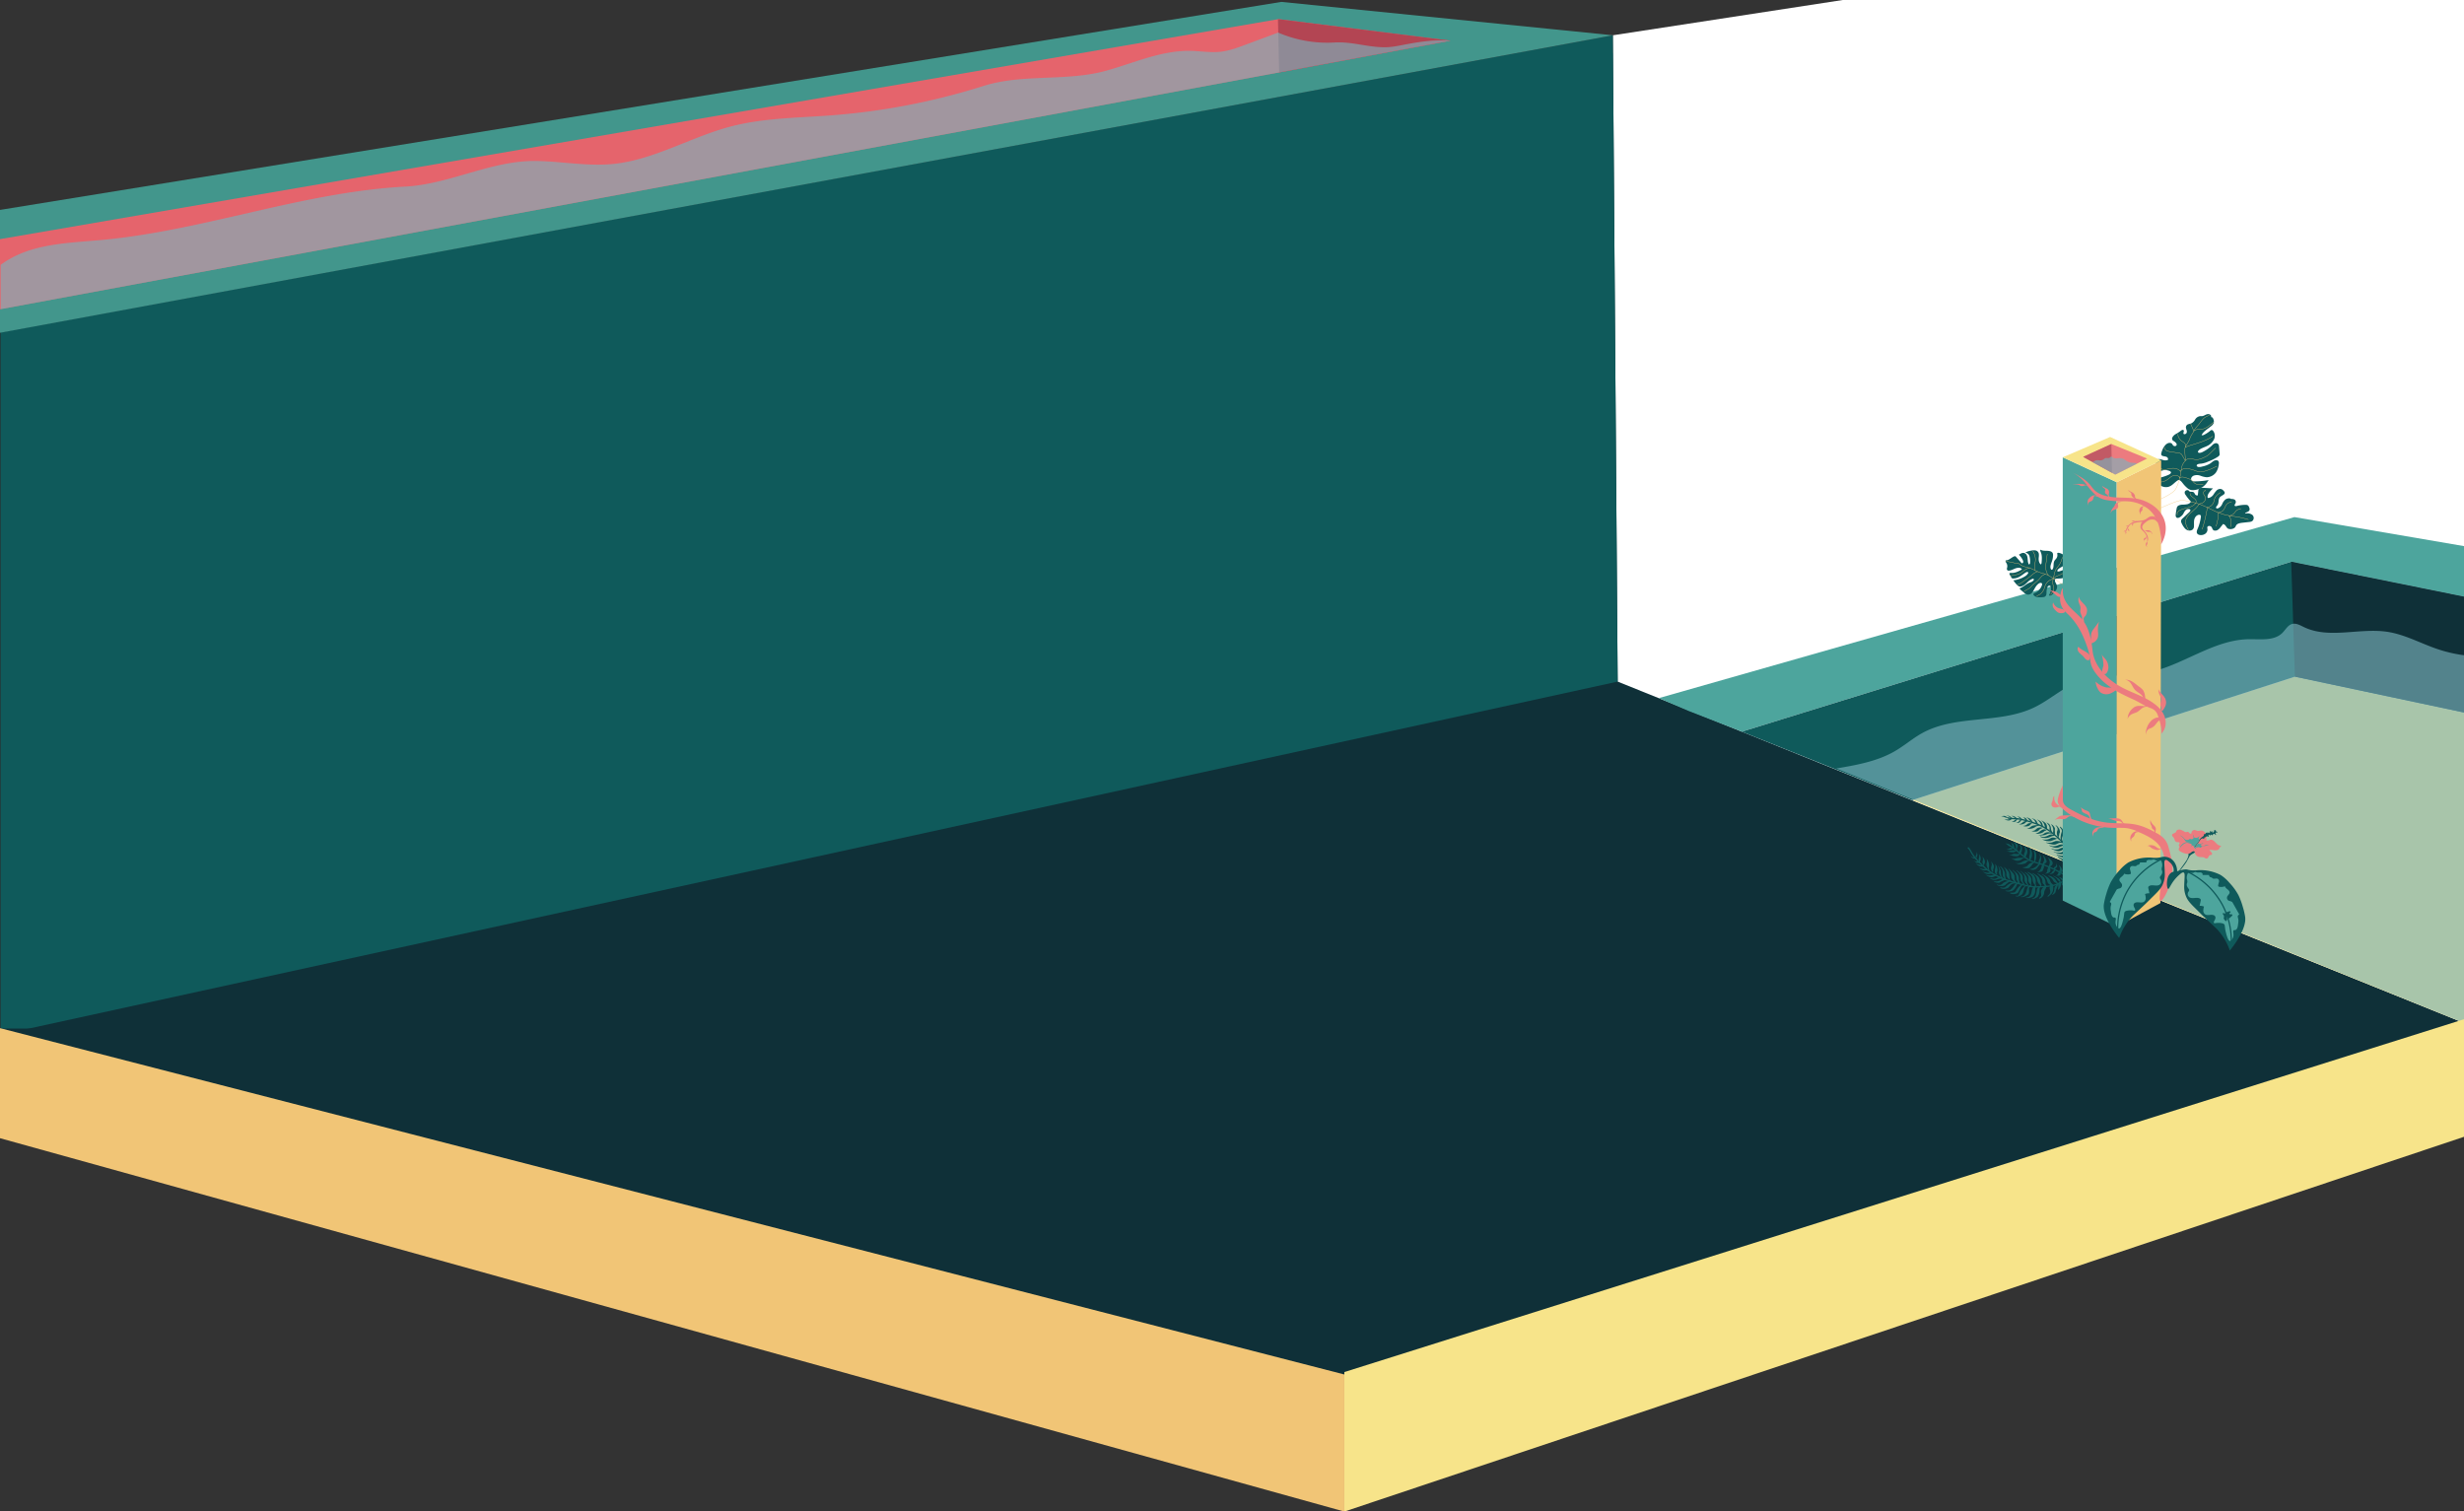 <svg xmlns="http://www.w3.org/2000/svg" xmlns:xlink="http://www.w3.org/1999/xlink" width="1937" height="1188" viewBox="0 0 1937 1188">
    <rect x="0" y="0" width="1937" height="1188" fill="#333333" stroke="none"/>
    <defs>
      <clipPath id="clip-path">
        <rect id="Rectangle_213" data-name="Rectangle 213" width="1937" height="1188" transform="translate(-2545 10849)" fill="#fff" stroke="#707070" stroke-width="1" opacity="0.46"/>
      </clipPath>
    </defs>
    <g id="Mask_Group_1" data-name="Mask Group 1" transform="translate(2545 -10849)" clip-path="url(#clip-path)">
      <g id="Group_96" data-name="Group 96" transform="translate(2890.62 4160.439)">
        <path id="Path_1451" data-name="Path 1451" d="M-3479.615,7502.607H-5439.027V6949.786l1959.412-339.708Z" transform="translate(3.916 0)" fill="#0f3038"/>
        <path id="Path_1452" data-name="Path 1452" d="M-3558.721,7501.931l-688.236-277.585q-1.9-254.024-3.795-508.047l692.031-106.22Z" transform="translate(83.022 0)" fill="#fff"/>
        <path id="Path_1453" data-name="Path 1453" d="M-3560.417,7091.6l-156.758-26.825-499.76,142.313,23.347,10,42.008,16.361,431.855-133.582q79.375,16.043,158.753,32.09Q-3560.7,7111.782-3560.417,7091.6Z" transform="translate(85.273 30.27)" fill="#4da59d"/>
        <path id="Path_1454" data-name="Path 1454" d="M-4030.1,7279.4l300.838-97.018,155.848,33.033v248.417Z" transform="translate(97.711 38.099)" fill="#f7e48a"/>
        <path id="Path_1455" data-name="Path 1455" d="M-4155.659,7231.261-3723.8,7097.68q79.377,16.043,158.753,32.09v91.282L-3720.9,7188.02l-300.837,97.018Z" transform="translate(89.352 32.46)" fill="#0f5a5b"/>
        <path id="Path_1456" data-name="Path 1456" d="M-3750.759,7097.68q1.453,45.17,2.9,90.339l155.848,33.033V7129.77Q-3671.383,7113.724-3750.759,7097.68Z" transform="translate(116.307 32.46)" fill="#0f3038"/>
        <path id="Path_1457" data-name="Path 1457" d="M-4086.067,7257.147c16.018-2.731,32.438-5.6,46.445-13.84,7.3-4.292,13.749-9.939,21.17-14.019,26.5-14.57,60.606-7.017,87.882-20.077,12.049-5.77,22.119-15.3,34.573-20.135,16.985-6.59,36.109-3.636,54-7.086,27.861-5.375,52-26.1,80.371-26.457,9.2-.114,19.838,1.487,26.325-5.038,2.447-2.461,4.2-6.017,7.542-6.935,3.138-.862,6.291.99,9.221,2.406,19.985,9.658,43.907.391,65.844,3.78,13.615,2.1,25.944,9.013,38.985,13.454a110.837,110.837,0,0,0,46.186,5.388l-2.161,297.842Z" transform="translate(93.985 35.5)" fill="#7bb3bd" opacity="0.63"/>
        <path id="Path_1458" data-name="Path 1458" d="M-4167.851,7217.716l-.75.164q-635.184,138.85-1270.427,277.421V6943.156q633.691-116.747,1267.381-233.487Q-4169.748,6963.692-4167.851,7217.716Z" transform="translate(3.916 6.63)" fill="#0f5a5b"/>
        <path id="Path_1459" data-name="Path 1459" d="M-3922.214,7111.675c2.017-.337,4.165-.017,6.087-.641a11.307,11.307,0,0,0,3.141-1.807,6.185,6.185,0,0,0,1.495-1.362,4.716,4.716,0,0,0,.645-1.956l1.043-6.138a7.817,7.817,0,0,1-3.677,3.831,29.54,29.54,0,0,1-5.445,2.165c-.631.205-1.591.282-1.724-.251a.73.73,0,0,1,.127-.518c1.221-2.168,4.686-2.875,6.412-4.81a4.426,4.426,0,0,0,.3-5.419,9.223,9.223,0,0,0-5.276-3.426c-.528-.149-1.271-.206-1.529.211a.934.934,0,0,0-.008.711,4.175,4.175,0,0,1-.719,3.335c-.443.626-1.052,1.172-1.453,1.815-1.294,2.072-.21,4.684-1.528,6.745a.847.847,0,0,1-.415.378c-.459.162-.872-.269-1.02-.65-.8-2.07.388-4.306,1.079-6.443a14.44,14.44,0,0,0,.707-4.389,3.284,3.284,0,0,0-.386-1.8c-.78-1.238-2.754-1.55-4.479-1.59s-3.628.01-4.927-.885c-.5.483-.188,1.19.076,1.764,1.2,2.6.968,5.509.725,8.315a1.9,1.9,0,0,1-.677,1.548c-1.514-1.418-1.747-3.482-1.586-5.392a12.843,12.843,0,0,0,.108-2.8,3.239,3.239,0,0,0-1.485-2.406c-1.416-.852-3.423-.529-5.169-.171-1.464.3-3.061.673-3.94,1.686a3.07,3.07,0,0,1,2.426,1.078,4.935,4.935,0,0,1,.959,2.207,15.006,15.006,0,0,1,.288,4.5,1.415,1.415,0,0,1-.826,1.366c-1.646-2.4-.353-5.727-2.225-8.006a3.039,3.039,0,0,0-1.682-1.076c-1.442-.313-2.875.564-4.03,1.381a15.064,15.064,0,0,1,3.117,4.362c.351.754.524,1.789-.324,2.242a.688.688,0,0,1-.449.091.711.711,0,0,1-.38-.267l-4.274-4.836a1.2,1.2,0,0,0-.543-.41,1.44,1.44,0,0,0-.9.121c-2.31.912-4.021,3.144-6.551,3.074-.529.685.092,1.518.515,2.226a4.562,4.562,0,0,1,.58,3.205,6.248,6.248,0,0,0-.237,1.414,1.265,1.265,0,0,0,.8,1.165,2.16,2.16,0,0,0,.885.081c1.779-.129,3.305-1.09,4.938-1.717s3.835-.827,4.925.293a.475.475,0,0,1,.179.414c-.039.163-.226.275-.4.368-2.335,1.279-4.911,2.614-7.668,2.449-.639-.038-1.5-.046-1.691.46a.866.866,0,0,0,.163.7l1.31,2.335a1.661,1.661,0,0,0,.612.71,2.041,2.041,0,0,0,.934.179,10.338,10.338,0,0,0,5.287-1.619c1.559-.922,2.917-2.054,4.426-3.033.637-.413,1.773-.709,2.054-.1a.807.807,0,0,1-.1.69,6.777,6.777,0,0,1-2.545,2.428,21.669,21.669,0,0,1-9,3.087,19.285,19.285,0,0,0,3.035,3.743,3.588,3.588,0,0,0,1.869,1.1,3.556,3.556,0,0,0,1.566-.159c3.475-1.047,5.027-4.643,8.448-5.809a1.308,1.308,0,0,1,.784-.079c.568.178.416.884.061,1.3a4.652,4.652,0,0,1-2.235,1.4c-3.228.941-5.358,3.666-8.533,4.726-.071.506.383.936.807,1.3l2.556,2.168a5.336,5.336,0,0,0,3,1.549,4,4,0,0,0,2.71-.923,7.2,7.2,0,0,0,1.643-2.076c1.142-1.967,2.053-4.122,4.032-5.593.712-.529,1.893-.929,2.523-.37a1.223,1.223,0,0,1,.27,1.2,9.144,9.144,0,0,1-1.882,3.471,6.864,6.864,0,0,1-2.886,2.591c-.735.286-1.684.453-1.973,1.072a1.171,1.171,0,0,0,.325,1.235,5.09,5.09,0,0,0,3.167,1.433,17.969,17.969,0,0,0,3.756-.053,4.9,4.9,0,0,0,1.369-.248,2.49,2.49,0,0,0,1.462-1.687,8.486,8.486,0,0,0,.155-2.108,11.424,11.424,0,0,1,.618-3.453,2.423,2.423,0,0,1,.8-1.255,1.377,1.377,0,0,1,1.57-.075,1.155,1.155,0,0,1,.332.693,8.524,8.524,0,0,1-.893,5.711c-.178.334-.378.66-.579.986a2,2,0,0,0,1.8-.019,4.831,4.831,0,0,0,1.374-1.1,17.547,17.547,0,0,0,2.461-2.919,4.737,4.737,0,0,0,.782-3.4,13.233,13.233,0,0,0-1.189-2.649A3.213,3.213,0,0,1-3922.214,7111.675Z" transform="translate(102.29 31.869)" fill="#0f5a5b"/>
        <path id="Path_1460" data-name="Path 1460" d="M-3907.988,7122.789a67.017,67.017,0,0,0-5.866-5.245c-2.572-2.043-4.717-3.446-6.737-4.769-.464-.3-2.466-1.515-5.076-3.12a24.675,24.675,0,0,0-3.468-1.882c-1.862-.769-3.949-1.13-5.853-1.829-2.364-.868-4.4-2.239-6.779-3.073-2.582-.9-5.588-1.189-7.712-2.675a6.485,6.485,0,0,0-2.464-1.438c-.843-.154-1.767.1-2.595-.1-.539-.132-.981-.447-1.518-.585a6.294,6.294,0,0,0-1.17-.122,13.151,13.151,0,0,1-3.824-.882" transform="translate(102.308 32.42)" fill="none" stroke="#f1c576" stroke-miterlimit="10" stroke-width="0.25"/>
        <path id="Path_1461" data-name="Path 1461" d="M-3918.143,7094.335l-.1.046a15.7,15.7,0,0,1-3.19,7.064c-.54.7-1.14,1.372-1.6,2.106-1.243,1.976-1.4,4.245-2,6.4a2.653,2.653,0,0,1-.544,1.134,5.081,5.081,0,0,1-1.629.957,8.631,8.631,0,0,0-4.361,4.335c-.236.571-.388,1.159-.568,1.74a9.8,9.8,0,0,1-3.3,5.151,10.062,10.062,0,0,1-3.008,1.494" transform="translate(103.813 32.238)" fill="none" stroke="#f1c576" stroke-miterlimit="10" stroke-width="0.25"/>
        <path id="Path_1462" data-name="Path 1462" d="M-3913.014,7101.442l-.027-.042a2.92,2.92,0,0,1-1.283,2.29,24.248,24.248,0,0,1-6.854,4.228c-1.552.639-3.277,1.2-4.275,2.36a4.53,4.53,0,0,0-.984,2.793,8.083,8.083,0,0,0,.334,2.721c.158.527.371,1.043.477,1.58.414,2.1-.868,4.256-2.628,5.887" transform="translate(104.491 32.709)" fill="none" stroke="#f1c576" stroke-miterlimit="10" stroke-width="0.25"/>
        <path id="Path_1463" data-name="Path 1463" d="M-3930.494,7091.9l-.769,5.945a26.415,26.415,0,0,0-.324,5.655,9.215,9.215,0,0,0,2.062,5.282" transform="translate(104.266 32.076)" fill="none" stroke="#f1c576" stroke-miterlimit="10" stroke-width="0.25"/>
        <path id="Path_1464" data-name="Path 1464" d="M-3947.711,7120.463a23.909,23.909,0,0,1,2.231-1.395,14.733,14.733,0,0,0,2.335-1.417,14.8,14.8,0,0,0,1.407-1.457c1.734-1.871,4.066-3.338,5.772-5.226.732-.807,1.342-1.687,2.137-2.455a5.692,5.692,0,0,1,3.021-1.619" transform="translate(103.196 33.075)" fill="none" stroke="#f1c576" stroke-miterlimit="10" stroke-width="0.25"/>
        <path id="Path_1465" data-name="Path 1465" d="M-3952.75,7115.207a10.089,10.089,0,0,0,1.922-.676,18.208,18.208,0,0,0,2.793-1.75c2.435-1.743,4.872-3.486,7.153-5.363a11.28,11.28,0,0,1,4.189-2.561" transform="translate(102.86 32.939)" fill="none" stroke="#f1c576" stroke-miterlimit="10" stroke-width="0.25"/>
        <path id="Path_1466" data-name="Path 1466" d="M-3941.231,7089.92a11.677,11.677,0,0,1,1.869,8.766,22.266,22.266,0,0,0-.509,2.7,11.111,11.111,0,0,0,.607,3.7" transform="translate(103.627 31.945)" fill="none" stroke="#f1c576" stroke-miterlimit="10" stroke-width="0.25"/>
        <path id="Path_1467" data-name="Path 1467" d="M-3957.937,7108.549q2.216-.435,4.43-.886a14.92,14.92,0,0,0,2.54-.676c1.9-.755,3.234-2.2,4.883-3.286a13.363,13.363,0,0,1,3.708-1.676" transform="translate(102.515 32.751)" fill="none" stroke="#f1c576" stroke-miterlimit="10" stroke-width="0.25"/>
        <path id="Path_1468" data-name="Path 1468" d="M-3911.031,7174.173l.033.052" transform="translate(105.637 37.553)" fill="none"/>
        <path id="Path_1469" data-name="Path 1469" d="M-3981.683,7319.765a3.325,3.325,0,0,1-1.632-.677,8.338,8.338,0,0,1-1.269-1.228,3.744,3.744,0,0,0,1.437.721c.513.09,1.018-.051,1.527.082.34.09,1.722.817,1.69,1.2-.015.18-.512-.057-.709-.081C-3980.992,7319.744-3981.332,7319.795-3981.683,7319.765Z" transform="translate(100.741 47.119)" fill="#0f5a5b"/>
        <path id="Path_1470" data-name="Path 1470" d="M-3981.056,7316.7c.055-.239.152-.462.228-.693a4.467,4.467,0,0,0-.1-2.93,5.313,5.313,0,0,1,1.3,4.76,5.493,5.493,0,0,0-.49,2.432,4.355,4.355,0,0,1-.7-1.614A3.642,3.642,0,0,1-3981.056,7316.7Z" transform="translate(100.972 46.801)" fill="#0f5a5b"/>
        <path id="Path_1471" data-name="Path 1471" d="M-3975.73,7323.5a6.482,6.482,0,0,0-2.063-.922c-.449-.082-.895-.059-1.344-.108a5.511,5.511,0,0,1-2.343-.886,8.514,8.514,0,0,1-1.853-1.679,7.285,7.285,0,0,0,1.632.876,13.17,13.17,0,0,0,1.623.33,7.638,7.638,0,0,1,3.576,1.8" transform="translate(100.824 47.254)" fill="#0f5a5b"/>
        <path id="Path_1472" data-name="Path 1472" d="M-3977.482,7322.4c.177-.9-.7-1.852-.808-2.8a4.058,4.058,0,0,1,.214-1.417,4.027,4.027,0,0,0-.383-3.145,5.612,5.612,0,0,1,2.064,3.76,3.661,3.661,0,0,1-.295,1.774,7.122,7.122,0,0,0-.375.811,3.412,3.412,0,0,0,.113,1.853,2.739,2.739,0,0,1-.465-1.292" transform="translate(101.149 46.931)" fill="#0f5a5b"/>
        <path id="Path_1473" data-name="Path 1473" d="M-3972.2,7325.967a6.718,6.718,0,0,0-3.149-.756c-.212.024-.417.069-.628.1a4.8,4.8,0,0,1-2.737-.573,8.586,8.586,0,0,1-2.259-1.762,6.392,6.392,0,0,0,4.241,1.226,7.6,7.6,0,0,1,1.077-.026,6.253,6.253,0,0,1,2.953,1.436" transform="translate(100.982 47.459)" fill="#0f5a5b"/>
        <path id="Path_1474" data-name="Path 1474" d="M-3975.3,7320.65a12.955,12.955,0,0,1,.268-1.4,4.21,4.21,0,0,0-.312-2.754,7.96,7.96,0,0,1,1.96,6.256,5.852,5.852,0,0,0-.12.873,3.879,3.879,0,0,0,.2,1.13c.141.485.367.964.506,1.445-.69-.2-1.125-1.079-1.362-1.626a16.5,16.5,0,0,1-.994-2.488A4.438,4.438,0,0,1-3975.3,7320.65Z" transform="translate(101.356 47.028)" fill="#0f5a5b"/>
        <path id="Path_1475" data-name="Path 1475" d="M-3971.957,7323.245a21.783,21.783,0,0,0,.567-2.155,5.119,5.119,0,0,0-.689-2.474,7.483,7.483,0,0,1,2.054,2.767,3.527,3.527,0,0,1,.306,1.229c.031.987-.581,1.813-.673,2.78-.028.29.23,1.273-.022,1.421-.422.248-.819-.473-.944-.721A4.733,4.733,0,0,1-3971.957,7323.245Z" transform="translate(101.574 47.168)" fill="#0f5a5b"/>
        <path id="Path_1476" data-name="Path 1476" d="M-3973.755,7328.079a5.179,5.179,0,0,1-2.429-.721,15.83,15.83,0,0,1-2.108-1.49,10.12,10.12,0,0,0,4.05,1.117,14.833,14.833,0,0,0,1.525-.179,3.766,3.766,0,0,1,1.743.106c.353.125,1,.679.4.813-.232.054-.6-.031-.852,0a7.357,7.357,0,0,0-.783.132A7.394,7.394,0,0,1-3973.755,7328.079Z" transform="translate(101.16 47.652)" fill="#0f5a5b"/>
        <path id="Path_1477" data-name="Path 1477" d="M-3969.212,7326.371a11.768,11.768,0,0,1,.4-2.966,4.494,4.494,0,0,0-.318-3.029,4.467,4.467,0,0,1,1.683,2.813,6.145,6.145,0,0,1,.276,2.911,4.6,4.6,0,0,0-.352,1.742c.042.308.488,1-.026.992-.365-.006-.892-.514-1.088-.77A3.24,3.24,0,0,1-3969.212,7326.371Z" transform="translate(101.764 47.286)" fill="#0f5a5b"/>
        <path id="Path_1478" data-name="Path 1478" d="M-3966.457,7329.346a1.692,1.692,0,0,0-1.209-.135,5.4,5.4,0,0,0-1.057.433,8.956,8.956,0,0,1-1.343.5,4.608,4.608,0,0,1-1.7.207,5.22,5.22,0,0,1-1.221-.294,10.711,10.711,0,0,1-3.112-1.71,8.2,8.2,0,0,0,5.535.241,5.018,5.018,0,0,1,1.842-.289,1.709,1.709,0,0,1,1.506,1.083" transform="translate(101.306 47.812)" fill="#0f5a5b"/>
        <path id="Path_1479" data-name="Path 1479" d="M-3966.07,7326.217c.05-.343.144-.676.167-1.024a4.107,4.107,0,0,0-.177-1.331,9.027,9.027,0,0,0-.879-2.1c.248.031.424.267.554.473a11.761,11.761,0,0,1,1.673,3.393c.328,1.382.064,2.795.68,4.137a6.583,6.583,0,0,1,.929,2.017c-.6-.011-.753-.42-1.038-.826-.359-.512-.833-.939-1.157-1.476A4.993,4.993,0,0,1-3966.07,7326.217Z" transform="translate(101.914 47.378)" fill="#0f5a5b"/>
        <path id="Path_1480" data-name="Path 1480" d="M-3966.792,7330.86l.052,0" transform="translate(101.926 47.984)" fill="#0f5a5b"/>
        <path id="Path_1481" data-name="Path 1481" d="M-3969.771,7332.2l.011.047c-.075.112-.138.1-.294.063a7.713,7.713,0,0,1-2.781-1.256c.065-.072.2-.054.311-.032a20.148,20.148,0,0,0,2.425.409,4.6,4.6,0,0,0,2.287-.316,13.583,13.583,0,0,1,1.212-.645,5.242,5.242,0,0,1,2.643.066,2.367,2.367,0,0,1,1.306.552l-1.6.16a10.823,10.823,0,0,0-2.065.341c-.433.134-.836.321-1.266.462A4.883,4.883,0,0,1-3969.771,7332.2Z" transform="translate(101.524 47.948)" fill="#0f5a5b"/>
        <path id="Path_1482" data-name="Path 1482" d="M-3962.888,7327.473a12.8,12.8,0,0,0-.252-1.954,4.294,4.294,0,0,0-.281-1.038,7.263,7.263,0,0,0-1.387-1.725c-.167-.183-.31-.5-.1-.568a4.07,4.07,0,0,1,1.33.979,8.536,8.536,0,0,1,2.447,5.047,9.8,9.8,0,0,0,.372,3.025c.155.375.382.817.154,1.1a.835.835,0,0,1-.208.171,14.96,14.96,0,0,1-2.462,1.294,8.33,8.33,0,0,0-1.37.637,4.5,4.5,0,0,1-.758.472,3.078,3.078,0,0,1-1.176.137,8.157,8.157,0,0,1-1.193-.1,5.518,5.518,0,0,1-2.309-.974.927.927,0,0,1,.646-.026,7.315,7.315,0,0,0,5.289-1.171,6.4,6.4,0,0,1,.657-.414,2.89,2.89,0,0,1,1.015-.279c.225-.021.74.078.9-.068.26-.234-.223-.6-.43-.822C-3963.113,7330-3962.853,7328.812-3962.888,7327.473Z" transform="translate(101.707 47.407)" fill="#0f5a5b"/>
        <path id="Path_1483" data-name="Path 1483" d="M-3956.817,7333.749c-.565-1-1.709-1.675-2.465-2.588a3.983,3.983,0,0,1-.939-2.243c-.022-.34.01-.673.014-1.009a7.945,7.945,0,0,0-2.144-5.292,2.631,2.631,0,0,1,1.049.656c1.381,1.217,2.793,2.57,3.25,4.177a8.42,8.42,0,0,1,.239,1.75c.063.873.154,1.748.244,2.622a2.619,2.619,0,0,0,.239.992,3.469,3.469,0,0,0,.9.961c-.37.509-1.325.316-1.9.634a3.889,3.889,0,0,0-.745.743c-.393.381-.97.581-1.367.957-.246.233-.415.528-.677.746a3.347,3.347,0,0,1-1.3.546,6.641,6.641,0,0,1-1.195.24,7.673,7.673,0,0,1-1.64-.113,5.066,5.066,0,0,1-2.612-.889c.155-.213.541-.118.844-.03a3.852,3.852,0,0,0,3.149-.3,12.859,12.859,0,0,0,1.177-1.09,8.231,8.231,0,0,1,4.537-1.466.719.719,0,0,0,.527-.2c.135-.195-.009-.479-.164-.705a8.2,8.2,0,0,0-.969-1.156" transform="translate(101.854 47.436)" fill="#0f5a5b"/>
        <path id="Path_1484" data-name="Path 1484" d="M-3956.438,7330.972a26.872,26.872,0,0,1-.329-3.067,10.385,10.385,0,0,0-2.158-4.043c.187-.058.4.1.562.238a31.543,31.543,0,0,1,2.866,2.876,6.788,6.788,0,0,1,1.432,2.2c.495,1.5-.154,3.137.823,4.5a7.89,7.89,0,0,1,.475.643.681.681,0,0,1,.062.69.682.682,0,0,1-.3.225,13.108,13.108,0,0,1-2.131.436,3.631,3.631,0,0,0-1.163.557,12.061,12.061,0,0,0-1.97,1.983,3.742,3.742,0,0,1-.85.757,4.62,4.62,0,0,1-.864.371,9.114,9.114,0,0,1-1.135.334,6.348,6.348,0,0,1-4.314-.755c.29-.388.987-.247,1.551-.14a3.657,3.657,0,0,0,2.368-.2,4.646,4.646,0,0,0,.974-.82,15.253,15.253,0,0,1,1.844-1.479,10.54,10.54,0,0,1,2.195-1.265,7,7,0,0,1,1.748-.385c.486-.06.833-.238.439-.708A8.8,8.8,0,0,1-3956.438,7330.972Z" transform="translate(102.016 47.518)" fill="#0f5a5b"/>
        <path id="Path_1485" data-name="Path 1485" d="M-3952.715,7331.79c-.067-.463-.059-.921-.1-1.384a7.689,7.689,0,0,0-.819-2.809,5.57,5.57,0,0,0-1.044-1.474,5.511,5.511,0,0,1-1.241-1.3.711.711,0,0,1,.486.191,22.019,22.019,0,0,1,2.7,2.192,6.368,6.368,0,0,1,1.737,2.783,11.458,11.458,0,0,1,.2,2.121,11.1,11.1,0,0,0,.8,3.417c-.361.129-.817-.126-1.226-.124-.686,0-.976.671-1.186,1.229a10.782,10.782,0,0,1-1.782,3.088,6.15,6.15,0,0,1-.957.959c-1.558,1.211-4.007,1.362-6.215.689.025-.215.3-.283.545-.3a9.237,9.237,0,0,0,2.715-.222,3.452,3.452,0,0,0,1.084-.768,17.19,17.19,0,0,0,2.447-2.893,7.04,7.04,0,0,1,1.234-1.58c.45-.38,1.1-.423,1.559-.75s-.057-.794-.3-1.236A5.357,5.357,0,0,1-3952.715,7331.79Z" transform="translate(102.287 47.581)" fill="#0f5a5b"/>
        <path id="Path_1486" data-name="Path 1486" d="M-3949.881,7331.9c-.077-.635-.007-1.258-.064-1.893a6.364,6.364,0,0,0-2.78-4.446c-.1-.07-.216-.165-.2-.266.028-.168.323-.085.491.029a24.9,24.9,0,0,1,2.864,2.283,6.5,6.5,0,0,1,1.131,1.275,5.377,5.377,0,0,1,.478,3.6,3.064,3.064,0,0,0,.015,1.165,3.837,3.837,0,0,0,.519,1.021l.977,1.525c-.226.06-.47.08-.7.127-1.453.3-2.183,1.609-2.775,2.807l-1.489,3.015a2.246,2.246,0,0,1-.449.683,2.265,2.265,0,0,1-.691.394,7.175,7.175,0,0,1-2.776.586,5.174,5.174,0,0,1-2.9-.882c1.215-.486,2.909-.012,4-.672a3.4,3.4,0,0,0,1.083-1.3,13.446,13.446,0,0,1,2.891-3.7,8.882,8.882,0,0,1,1.7-1.088c.426-.215.978-.444.553-.976a12.464,12.464,0,0,1-1.255-1.515A4.716,4.716,0,0,1-3949.881,7331.9Z" transform="translate(102.496 47.607)" fill="#0f5a5b"/>
        <path id="Path_1487" data-name="Path 1487" d="M-3946.826,7333.119c-.208-1.157.09-2.293-.222-3.446a7.821,7.821,0,0,0-2.758-3.576c-.217-.18-.459-.414-.412-.647a23.362,23.362,0,0,1,3.461,2.739,6.557,6.557,0,0,1,1.969,3.588,18.69,18.69,0,0,1-.03,2.161,3.179,3.179,0,0,0,.7,2.126,1.075,1.075,0,0,1,.188.253.4.4,0,0,1-.206.485,2.16,2.16,0,0,1-.587.175,3.347,3.347,0,0,0-2.2,1.95,17.993,17.993,0,0,0-.84,2.854,4.76,4.76,0,0,1-1.446,2.544,6.339,6.339,0,0,1-1.231.719,5.569,5.569,0,0,1-1.7.594,2.623,2.623,0,0,1-1.881-.437c.3-.341.967-.064,1.482-.09.812-.039,1.152-.828,1.4-1.5a14.609,14.609,0,0,1,3.109-4.939,10.125,10.125,0,0,1,1.457-1.286,7.09,7.09,0,0,1,.874-.534c.154-.081.923-.289.963-.423.051-.165-1.114-1.2-1.3-1.472A4.785,4.785,0,0,1-3946.826,7333.119Z" transform="translate(102.775 47.624)" fill="#0f5a5b"/>
        <path id="Path_1488" data-name="Path 1488" d="M-3944.16,7332.462a10.9,10.9,0,0,0-.035-2.185c-.322-1.509-1.758-2.744-3.1-3.834.344-.138.786.1,1.138.324a16.787,16.787,0,0,1,2.615,1.966,5.931,5.931,0,0,1,1.674,2.59c.509,1.863-.484,3.739.406,5.536a4.257,4.257,0,0,0-2.059,1.912,1.623,1.623,0,0,0-.178.5,2.652,2.652,0,0,0,.05.75,8.418,8.418,0,0,1-.135,3.234,1.663,1.663,0,0,1-.237.589,2,2,0,0,1-.606.491c-1.5.929-3.156,1.893-5.133,1.729-.184-.016-.452-.155-.368-.29.043-.067.151-.066.245-.062a3.34,3.34,0,0,0,1.369-.258c1.726-.7,2.534-2.426,2.992-4.117a12.824,12.824,0,0,1,1.006-3.035,3.7,3.7,0,0,1,1-1.14,3.115,3.115,0,0,1,.674-.387c.221-.091.609-.116.752-.255a10.666,10.666,0,0,1-1.519-1.846A5.158,5.158,0,0,1-3944.16,7332.462Z" transform="translate(103.034 47.688)" fill="#0f5a5b"/>
        <path id="Path_1489" data-name="Path 1489" d="M-3940.447,7334.669a9.22,9.22,0,0,1-.642-2.812,6.853,6.853,0,0,0-.271-1.576c-.562-1.638-2.334-2.8-3.962-3.8.258-.289.824-.091,1.237.124q1.219.635,2.412,1.321a6.764,6.764,0,0,1,1.272.875,4.76,4.76,0,0,1,.877,1.17,7.413,7.413,0,0,1,.975,4.286,3.191,3.191,0,0,0,.254,2.33.864.864,0,0,1,.2.352c.018.15-.093.266-.187.375-.836.984-.6,2.469-.668,3.789a7.328,7.328,0,0,1-1.043,3.452,3.916,3.916,0,0,1-1.075,1.216,4.319,4.319,0,0,1-.983.488,9,9,0,0,1-4.468.385,3.9,3.9,0,0,1,1.45-.371,3.939,3.939,0,0,0,2.808-2.7c.456-1.246.566-2.619.987-3.879a4.592,4.592,0,0,1,1.864-2.526c.544-.345.47-.438-.011-.944A5.367,5.367,0,0,1-3940.447,7334.669Z" transform="translate(103.275 47.683)" fill="#0f5a5b"/>
        <path id="Path_1490" data-name="Path 1490" d="M-3937.554,7333.474c-.26-.849-.319-1.715-.633-2.557a5.785,5.785,0,0,0-2.162-2.673,4.216,4.216,0,0,1-1.448-1.215,15.18,15.18,0,0,1,4.143,2.333,6.752,6.752,0,0,1,1.1,1.054c1.208,1.512,1.083,3.421,1.871,5.1a1.777,1.777,0,0,1,.3,1.171,1.584,1.584,0,0,1-.466.577,3.974,3.974,0,0,0-.969,2.526,25.623,25.623,0,0,1-.219,2.8,10.448,10.448,0,0,1-.763,2.137,3.678,3.678,0,0,1-.656,1.113,3.909,3.909,0,0,1-1.06.7,8.657,8.657,0,0,1-2.856,1c-.186.023-.471-.041-.465-.211,0-.11.142-.151.257-.178a4.054,4.054,0,0,0,2.8-2.707,26.008,26.008,0,0,0,.8-3.928,4.4,4.4,0,0,1,.467-1.391,6.1,6.1,0,0,1,1.437-1.492c.282-.234.834-.506.63-.954-.11-.242-.467-.486-.654-.694a7.559,7.559,0,0,1-.616-.789A6.514,6.514,0,0,1-3937.554,7333.474Z" transform="translate(103.587 47.729)" fill="#0f5a5b"/>
        <path id="Path_1491" data-name="Path 1491" d="M-3932.476,7336.318a3.594,3.594,0,0,1-1.288-1.6,3.818,3.818,0,0,1-.046-.986,6.027,6.027,0,0,0-1.378-3.463,20.3,20.3,0,0,0-2.852-2.883c.12-.182.461-.054.687.086l2.831,1.748a7.623,7.623,0,0,1,1.635,1.221,4.816,4.816,0,0,1,.932,1.573,7.519,7.519,0,0,1,.521,2.735,2.585,2.585,0,0,0,.216,1.39c.132.226.338.423.451.656a1.612,1.612,0,0,1-.034,1.2,10.043,10.043,0,0,1-.475,1.332,14.427,14.427,0,0,0-1.053,2.1,14.408,14.408,0,0,0-.243,1.665,5.356,5.356,0,0,1-3.61,4.147c-.095.033-.234.05-.295-.038a.177.177,0,0,1-.025-.1c-.013-.661.772-.959,1.2-1.434a2.382,2.382,0,0,0,.455-1.791c-.045-.65-.2-1.311-.192-1.956.023-1.927,1.466-3.389,2.923-4.616a2.558,2.558,0,0,0-1-1.6" transform="translate(103.839 47.746)" fill="#0f5a5b"/>
        <path id="Path_1492" data-name="Path 1492" d="M-3929.968,7334.491a10.547,10.547,0,0,1-.5-1.717,7.731,7.731,0,0,0-4.049-4.607c.023-.142.193-.216.357-.2a1.271,1.271,0,0,1,.478.171,32.29,32.29,0,0,1,3.2,2,7.23,7.23,0,0,1,1.622,1.348c.946,1.176.95,2.787,2.111,3.806a3.767,3.767,0,0,1,.812.758,1.659,1.659,0,0,1,.19.605c.441,2.645.1,5.43-1.746,7.2-.465.446-1.014.816-1.471,1.267a1.6,1.6,0,0,1-.477.377.666.666,0,0,1-.654-.068c-.018-.355.316-.583.6-.793A3.751,3.751,0,0,0-3928,7340.9c-.172-.856-.648-1.763-.381-2.537.129-.376.426-.676.543-1.058.185-.6-.254-.965-.786-1.32A3.753,3.753,0,0,1-3929.968,7334.491Z" transform="translate(104.074 47.791)" fill="#0f5a5b"/>
        <path id="Path_1493" data-name="Path 1493" d="M-3925.4,7333.743c-.41-.514-.653-1.1-1.018-1.639a11.051,11.051,0,0,0-3.648-2.933,2.337,2.337,0,0,1,1.747.1,8.6,8.6,0,0,1,3.439,2.1,12.294,12.294,0,0,1,.881,1.082l.882,1.171a4.679,4.679,0,0,1,.795,1.335,2.644,2.644,0,0,1,.106.85c-.035,1.729-1.12,3.144-1.558,4.771a7.367,7.367,0,0,1-.564,1.836,5.072,5.072,0,0,1-2.477,1.754.53.53,0,0,1-.265.063,7.137,7.137,0,0,0,1.957-4.1,6.472,6.472,0,0,1,.461-2.353,8.335,8.335,0,0,1,.787-1.022c.3-.384,1.132-1.443.421-1.951a3.156,3.156,0,0,0-.82-.233A2.542,2.542,0,0,1-3925.4,7333.743Z" transform="translate(104.371 47.863)" fill="#0f5a5b"/>
        <path id="Path_1494" data-name="Path 1494" d="M-3923.511,7331.256a9.483,9.483,0,0,0-2.858-1.911c.136-.253.586-.14.9.007a27.849,27.849,0,0,1,3.262,1.8,4.348,4.348,0,0,1,1.379,1.217,3.739,3.739,0,0,1,.408,1.068l.246.927a5.641,5.641,0,0,1,.191.92,4.464,4.464,0,0,1-.292,1.773,6.185,6.185,0,0,1-1.788,3.085.165.165,0,0,1-.146.046.192.192,0,0,1-.108-.119,2.172,2.172,0,0,1,.012-1.3,6.452,6.452,0,0,0,.065-1.9,4.324,4.324,0,0,1-.058-1.144,2.24,2.24,0,0,1,.828-1.278c.311-.272.567-.4.146-.772a8.023,8.023,0,0,1-1.155-1.029C-3922.836,7332.189-3923.119,7331.694-3923.511,7331.256Z" transform="translate(104.616 47.873)" fill="#0f5a5b"/>
        <path id="Path_1495" data-name="Path 1495" d="M-3922.571,7329.757a1.528,1.528,0,0,1,.721.187,26.153,26.153,0,0,1,2.634,1.362,3.579,3.579,0,0,1,.814.6,3,3,0,0,1,.6,1.172.775.775,0,0,1,.033.59c-.064.118-.193.189-.288.286a1.256,1.256,0,0,0-.253.477l-.847,2.371a1.636,1.636,0,0,1-.533-1.425c.13-.965,1.216-1.363.378-2.4A13.806,13.806,0,0,0-3922.571,7329.757Z" transform="translate(104.87 47.911)" fill="#0f5a5b"/>
        <path id="Path_1496" data-name="Path 1496" d="M-3957.112,7311.286c.057-.107-.157-.257-.25-.176" transform="translate(102.553 46.668)" fill="#0f5a5b"/>
        <path id="Path_1497" data-name="Path 1497" d="M-3956.523,7286.609l.064,0" transform="translate(102.609 45.038)" fill="#0f5a5b"/>
        <path id="Path_1498" data-name="Path 1498" d="M-3939.376,7290.8a6.287,6.287,0,0,1-1.8-1.327c-.283-.343-.466-.732-.718-1.09a5.277,5.277,0,0,0-1.9-1.582,8.978,8.978,0,0,0-2.413-.8,7.264,7.264,0,0,1,1.564.983,12.086,12.086,0,0,1,1.05,1.227,7.564,7.564,0,0,0,3.314,2.211" transform="translate(103.296 44.997)" fill="#0f5a5b"/>
        <path id="Path_1499" data-name="Path 1499" d="M-3941.2,7289.973c-.755.562-2.045.254-2.975.6a4.459,4.459,0,0,0-1.222.833,4.513,4.513,0,0,1-3.1,1.117,6.215,6.215,0,0,0,4.444.027,3.984,3.984,0,0,0,1.517-1.063,7.355,7.355,0,0,1,.582-.69,3.8,3.8,0,0,1,1.776-.754,3.085,3.085,0,0,0-1.418.2" transform="translate(103.143 45.262)" fill="#0f5a5b"/>
        <path id="Path_1500" data-name="Path 1500" d="M-3935.459,7292.663a6.262,6.262,0,0,1-2.148-2.325c-.076-.191-.127-.386-.2-.577a4.468,4.468,0,0,0-1.788-2.06,8.88,8.88,0,0,0-2.676-1.11,6.045,6.045,0,0,1,3.085,3.037,7.019,7.019,0,0,0,.469.927,6.16,6.16,0,0,0,2.691,1.848" transform="translate(103.558 45.037)" fill="#0f5a5b"/>
        <path id="Path_1501" data-name="Path 1501" d="M-3941.831,7292.639a14.3,14.3,0,0,0-1.183.871,4.725,4.725,0,0,1-2.707,1A8.925,8.925,0,0,0-3939,7293.3a6.487,6.487,0,0,1,.758-.5,4.368,4.368,0,0,1,1.142-.353c.516-.1,1.065-.13,1.576-.232a2.942,2.942,0,0,0-2.137-.409,18.628,18.628,0,0,0-2.771.3A4.977,4.977,0,0,0-3941.831,7292.639Z" transform="translate(103.328 45.382)" fill="#0f5a5b"/>
        <path id="Path_1502" data-name="Path 1502" d="M-3937.881,7294.293c-.631.443-1.065,1.078-1.746,1.468a5.77,5.77,0,0,1-2.618.551,8.176,8.176,0,0,0,3.518.474,4,4,0,0,0,1.284-.3c.932-.426,1.421-1.326,2.278-1.847.257-.155,1.289-.388,1.312-.669.038-.472-.816-.478-1.1-.471A5.336,5.336,0,0,0-3937.881,7294.293Z" transform="translate(103.56 45.496)" fill="#0f5a5b"/>
        <path id="Path_1503" data-name="Path 1503" d="M-3934.207,7290.373a4.906,4.906,0,0,0-1.787-1.729,16.217,16.217,0,0,0-2.354-1.105,9.523,9.523,0,0,1,2.9,2.924,13.285,13.285,0,0,1,.532,1.376,3.406,3.406,0,0,0,.9,1.43c.278.243,1.088.535.943-.03a7.419,7.419,0,0,0-.4-.719,6.732,6.732,0,0,1-.236-.726A6.568,6.568,0,0,0-3934.207,7290.373Z" transform="translate(103.819 45.1)" fill="#0f5a5b"/>
        <path id="Path_1504" data-name="Path 1504" d="M-3933.717,7295.2a12.837,12.837,0,0,0-2.578,1.7,5.036,5.036,0,0,1-2.965,1.119,4.917,4.917,0,0,0,3.388.139,6.9,6.9,0,0,0,2.836-1.1,4.987,4.987,0,0,1,1.46-1.1c.3-.1,1.153-.043.91-.478-.172-.307-.887-.521-1.214-.569A3.631,3.631,0,0,0-3933.717,7295.2Z" transform="translate(103.758 45.589)" fill="#0f5a5b"/>
        <path id="Path_1505" data-name="Path 1505" d="M-3929.686,7295.988a1.559,1.559,0,0,1-.681-.964,4.87,4.87,0,0,1-.081-1.1,8,8,0,0,0-.15-1.369,4.081,4.081,0,0,0-.589-1.536,4.9,4.9,0,0,0-.833-.9,10.663,10.663,0,0,0-3.02-1.856,7.43,7.43,0,0,1,2.763,4.587,4.453,4.453,0,0,0,.576,1.695,1.745,1.745,0,0,0,1.7.782" transform="translate(104.04 45.148)" fill="#0f5a5b"/>
        <path id="Path_1506" data-name="Path 1506" d="M-3932.416,7297.882c-.3.2-.562.432-.877.611a4.607,4.607,0,0,1-1.321.46,10.129,10.129,0,0,1-2.354.216.914.914,0,0,0,.694.253,13.135,13.135,0,0,0,3.925-.135c1.437-.356,2.63-1.229,4.16-1.319a7.441,7.441,0,0,0,2.3-.137c-.287-.506-.735-.448-1.245-.5-.64-.07-1.256-.277-1.9-.306A5.635,5.635,0,0,0-3932.416,7297.882Z" transform="translate(103.911 45.731)" fill="#0f5a5b"/>
        <path id="Path_1507" data-name="Path 1507" d="M-3928.426,7295.007l.021.045" transform="translate(104.48 45.597)" fill="#0f5a5b"/>
        <path id="Path_1508" data-name="Path 1508" d="M-3928.586,7291.883l.05-.012c.069-.114.028-.163-.077-.277a7.547,7.547,0,0,0-2.445-1.784c-.036.088.041.194.114.279a18.922,18.922,0,0,1,1.492,1.87,4.107,4.107,0,0,1,.755,2.086,11.8,11.8,0,0,0-.045,1.324,4.72,4.72,0,0,0,1.273,2.212,2.288,2.288,0,0,0,1.113.855l-.585-1.429a9.569,9.569,0,0,1-.629-1.909c-.075-.429-.085-.856-.151-1.286A4.354,4.354,0,0,0-3928.586,7291.883Z" transform="translate(104.304 45.251)" fill="#0f5a5b"/>
        <path id="Path_1509" data-name="Path 1509" d="M-3929.937,7300.211a14.609,14.609,0,0,1-1.934.682,4.9,4.9,0,0,1-1.095.236,7.843,7.843,0,0,1-2.241-.386c-.247-.059-.6-.036-.572.18a4.178,4.178,0,0,0,1.521.68,9.526,9.526,0,0,0,5.819-.239,11.021,11.021,0,0,1,2.984-1.071c.421-.041.936-.052,1.1-.376a.763.763,0,0,0,.063-.255,13.356,13.356,0,0,0,.076-2.684,7.366,7.366,0,0,1-.035-1.453,4.089,4.089,0,0,0,.092-.861,2.714,2.714,0,0,0-.413-1.059,7.428,7.428,0,0,0-.635-.97,5.376,5.376,0,0,0-1.965-1.513c-.03.193.131.387.272.561a6.506,6.506,0,0,1,1.336,5.024,5.726,5.726,0,0,0-.083.749,2.506,2.506,0,0,0,.206.989c.083.2.412.591.35.8-.1.329-.659.085-.961.013C-3927.686,7298.86-3928.674,7299.626-3929.937,7300.211Z" transform="translate(103.99 45.339)" fill="#0f5a5b"/>
        <path id="Path_1510" data-name="Path 1510" d="M-3921.322,7302.548c-1.189-.02-2.342-.681-3.538-.9a4.452,4.452,0,0,0-2.518.232c-.326.137-.621.316-.932.475a8.9,8.9,0,0,1-5.908.607,2.642,2.642,0,0,0,1.092.588,10.66,10.66,0,0,0,5.377.844,9.621,9.621,0,0,0,1.74-.6c.84-.346,1.7-.67,2.551-.994a2.958,2.958,0,0,1,1.033-.251,3.7,3.7,0,0,1,1.306.323c.3-.547-.313-1.268-.28-1.9a3.694,3.694,0,0,1,.348-.973c.175-.507.095-1.09.264-1.6.1-.314.3-.593.383-.915a3.009,3.009,0,0,0-.088-1.353,5.9,5.9,0,0,0-.324-1.123,6.97,6.97,0,0,0-.858-1.341,4.839,4.839,0,0,0-2.025-1.809c-.127.229.139.513.359.729a3.449,3.449,0,0,1,1.164,2.81,11.933,11.933,0,0,1-.475,1.5,7.315,7.315,0,0,0,.718,4.523.64.64,0,0,1,.054.54c-.119.2-.45.211-.731.184a8.821,8.821,0,0,1-1.521-.292" transform="translate(104.094 45.387)" fill="#0f5a5b"/>
        <path id="Path_1511" data-name="Path 1511" d="M-3923.76,7304.172a30.791,30.791,0,0,0-3.006,1.128,11.572,11.572,0,0,1-4.752.023c.031.185.274.3.479.368a33.751,33.751,0,0,0,3.992,1.113,7.439,7.439,0,0,0,2.7.2c1.628-.27,2.849-1.569,4.565-1.364.272.032.545.1.816.109a.761.761,0,0,0,.671-.264.639.639,0,0,0,.072-.357,11.562,11.562,0,0,0-.572-2.008,3.285,3.285,0,0,1-.016-1.242,11.469,11.469,0,0,1,.943-2.581,3.505,3.505,0,0,0,.314-1.069,4.093,4.093,0,0,0-.052-.9,8.089,8.089,0,0,0-.209-1.118,5.875,5.875,0,0,0-2.68-3.313c-.23.423.222.951.58,1.38a3.256,3.256,0,0,1,.9,2.1,4.266,4.266,0,0,1-.316,1.2,14.228,14.228,0,0,0-.529,2.243,9.482,9.482,0,0,0-.17,2.443,6.2,6.2,0,0,0,.444,1.66c.167.439.161.816-.457.7A9.659,9.659,0,0,0-3923.76,7304.172Z" transform="translate(104.274 45.456)" fill="#0f5a5b"/>
        <path id="Path_1512" data-name="Path 1512" d="M-3921.261,7307c-.462.156-.885.373-1.333.553a8.642,8.642,0,0,1-2.99.591,6,6,0,0,1-1.851-.21,5.917,5.917,0,0,0-1.782-.455c.048.153.234.25.4.326a22.675,22.675,0,0,0,3.28,1.287,7.015,7.015,0,0,0,3.386.2,12.9,12.9,0,0,0,2.066-.8,12.57,12.57,0,0,1,3.547-.888c-.047-.366-.492-.635-.677-.982-.312-.584.176-1.138.6-1.57a10.934,10.934,0,0,0,2.055-2.928,5.792,5.792,0,0,0,.454-1.252c.413-1.878-.57-4.025-2.208-5.591-.188.12-.123.39-.027.6a8.208,8.208,0,0,1,1.039,2.408,3.186,3.186,0,0,1-.217,1.27,16.567,16.567,0,0,1-1.572,3.4,6.959,6.959,0,0,0-.9,1.772c-.146.557.11,1.125.019,1.667s-.766.315-1.289.31A6.039,6.039,0,0,0-3921.261,7307Z" transform="translate(104.427 45.615)" fill="#0f5a5b"/>
        <path id="Path_1513" data-name="Path 1513" d="M-3919.856,7309.387c-.627.226-1.174.572-1.792.815a7.006,7.006,0,0,1-5.413-.32c-.111-.054-.252-.109-.339-.049-.144.1.069.313.252.4a25.754,25.754,0,0,0,3.438,1.385A7,7,0,0,0-3922,7312a6.045,6.045,0,0,0,3.571-1.246,3.369,3.369,0,0,1,1.09-.522,4.233,4.233,0,0,1,1.189-.027l1.867.129c-.048-.22-.141-.436-.2-.654-.384-1.372.495-2.591,1.339-3.643l2.124-2.646a2.265,2.265,0,0,0,.429-.694,2.025,2.025,0,0,0,.049-.767,6.346,6.346,0,0,0-.728-2.625,4.91,4.91,0,0,0-2.149-2.054c.1,1.254,1.323,2.474,1.209,3.7a3.306,3.306,0,0,1-.712,1.514,13.146,13.146,0,0,0-2.119,4.15,8.124,8.124,0,0,0-.235,1.94c0,.459.035,1.033-.655.916a13.764,13.764,0,0,0-1.985-.372A5.358,5.358,0,0,0-3919.856,7309.387Z" transform="translate(104.545 45.747)" fill="#0f5a5b"/>
        <path id="Path_1514" data-name="Path 1514" d="M-3917.276,7311.479c-1.172.354-2.093,1.128-3.308,1.392a8.521,8.521,0,0,1-4.594-.7c-.267-.1-.6-.2-.79-.052a24.076,24.076,0,0,0,4.137,1.68,7.277,7.277,0,0,0,4.241.025,20.4,20.4,0,0,0,2-1.016,3.58,3.58,0,0,1,2.3-.384,1.091,1.091,0,0,0,.321.043.41.41,0,0,0,.357-.4,1.924,1.924,0,0,0-.106-.578,3.149,3.149,0,0,1,.8-2.762,19.335,19.335,0,0,1,2.271-2.022,4.828,4.828,0,0,0,1.7-2.393,5.741,5.741,0,0,0,.1-1.375,4.951,4.951,0,0,0-.228-1.718,2.452,2.452,0,0,0-1.269-1.395c-.179.41.384.851.6,1.3.336.708-.242,1.358-.748,1.878a14.653,14.653,0,0,0-3.171,4.9,9.474,9.474,0,0,0-.526,1.826,6.424,6.424,0,0,0-.1.987c0,.167.156.915.049,1.01a12.68,12.68,0,0,1-1.967-.428A5.354,5.354,0,0,0-3917.276,7311.479Z" transform="translate(104.643 45.918)" fill="#0f5a5b"/>
        <path id="Path_1515" data-name="Path 1515" d="M-3916.641,7314.034a12.255,12.255,0,0,1-2.049.972c-1.552.419-3.36-.232-4.989-.87.029.356.45.622.823.817a17.375,17.375,0,0,0,3.028,1.316,6.515,6.515,0,0,0,3.178.234c1.966-.424,3.257-2.125,5.338-2.2a4.017,4.017,0,0,1,.834-2.623,1.7,1.7,0,0,1,.385-.381,2.94,2.94,0,0,1,.722-.3,9.287,9.287,0,0,0,2.945-1.6,1.772,1.772,0,0,0,.442-.47,1.9,1.9,0,0,0,.179-.741c.173-1.7.313-3.546-.746-5.147-.1-.15-.351-.313-.439-.18-.043.067.008.16.053.237a2.946,2.946,0,0,1,.389,1.28c.136,1.786-1.1,3.262-2.458,4.427a13.481,13.481,0,0,0-2.363,2.245,3.562,3.562,0,0,0-.6,1.367,2.8,2.8,0,0,0-.051.75c.016.229.171.57.106.756a11.379,11.379,0,0,0-2.415-.442A5.815,5.815,0,0,0-3916.641,7314.034Z" transform="translate(104.796 46.116)" fill="#0f5a5b"/>
        <path id="Path_1516" data-name="Path 1516" d="M-3912.841,7316.2a10.391,10.391,0,0,0-2.911.744,7.825,7.825,0,0,1-1.591.494c-1.782.275-3.68-.694-5.356-1.62-.151.352.294.743.683.995q1.151.742,2.335,1.44a6.91,6.91,0,0,0,1.4.678,5.174,5.174,0,0,0,1.49.208,8.352,8.352,0,0,0,4.436-1.137,3.572,3.572,0,0,1,2.286-.855.929.929,0,0,0,.417.008c.148-.055.2-.2.264-.331.532-1.162,2.021-1.645,3.219-2.3a7.818,7.818,0,0,0,2.734-2.468,3.773,3.773,0,0,0,.637-1.471,3.819,3.819,0,0,0,0-1.058,8.021,8.021,0,0,0-1.689-3.968,3.418,3.418,0,0,0,.32,1.4,3.739,3.739,0,0,1-1.223,3.618c-.95.96-2.177,1.682-3.157,2.616a4.528,4.528,0,0,0-1.5,2.741c-.071.62-.191.6-.883.422A5.915,5.915,0,0,0-3912.841,7316.2Z" transform="translate(104.859 46.299)" fill="#0f5a5b"/>
        <path id="Path_1517" data-name="Path 1517" d="M-3912.586,7319.2c-.909.167-1.743.515-2.67.633a6.259,6.259,0,0,1-3.479-.608,4.385,4.385,0,0,0-1.794-.672,15.126,15.126,0,0,0,4.071,2.445,7.255,7.255,0,0,0,1.487.452c1.961.331,3.68-.651,5.6-.753a1.986,1.986,0,0,0,1.226-.279,1.536,1.536,0,0,0,.324-.66,4.148,4.148,0,0,1,1.906-1.98,28.473,28.473,0,0,0,2.506-1.471,11.1,11.1,0,0,0,1.639-1.627,3.706,3.706,0,0,0,.734-1.066,3.566,3.566,0,0,0,.166-1.222,7.7,7.7,0,0,0-.377-2.884c-.063-.167-.253-.38-.409-.3-.1.055-.077.191-.049.3a3.848,3.848,0,0,1-1.235,3.618,28.107,28.107,0,0,1-3.288,2.481,4.632,4.632,0,0,0-1.079,1.034,5.805,5.805,0,0,0-.73,1.9c-.089.346-.089.94-.6.973a4.134,4.134,0,0,1-.946-.237,8.159,8.159,0,0,0-1.017-.162A7.234,7.234,0,0,0-3912.586,7319.2Z" transform="translate(105.005 46.542)" fill="#0f5a5b"/>
        <path id="Path_1518" data-name="Path 1518" d="M-3907.613,7322.109a3.9,3.9,0,0,0-2.082-.357,4.255,4.255,0,0,0-.939.413,6.765,6.765,0,0,1-3.854.419,21.419,21.419,0,0,1-3.99-1.1c-.115.187.16.416.394.544l2.926,1.6a7.869,7.869,0,0,0,1.886.826,5.319,5.319,0,0,0,1.891.07,8.537,8.537,0,0,0,2.785-.811,2.893,2.893,0,0,1,1.391-.455c.272.009.55.093.818.083a1.79,1.79,0,0,0,1.107-.582,10.387,10.387,0,0,0,1.019-1.015,14.867,14.867,0,0,1,1.476-1.857,16.181,16.181,0,0,1,1.437-.97,5.185,5.185,0,0,0,2.2-4.965c-.013-.1-.061-.221-.171-.232a.2.2,0,0,0-.107.024c-.62.292-.537,1.094-.783,1.676a2.549,2.549,0,0,1-1.459,1.208c-.626.26-1.311.431-1.907.734-1.783.9-2.482,2.8-2.956,4.6a2.805,2.805,0,0,1-1.952-.113" transform="translate(105.14 46.844)" fill="#e8dc4b"/>
        <path id="Path_1519" data-name="Path 1519" d="M-3908.165,7324.855a12.042,12.042,0,0,0-1.826.365,8.285,8.285,0,0,1-6.145-1.321.289.289,0,0,0-.027.4,1.233,1.233,0,0,0,.379.327,32.761,32.761,0,0,0,3.33,1.8,7.558,7.558,0,0,0,2,.758c1.528.263,3.029-.473,4.509.046a4.021,4.021,0,0,0,1.078.34,1.863,1.863,0,0,0,.652-.116c2.663-.837,5.1-2.405,5.9-4.784.2-.6.295-1.234.5-1.829a1.451,1.451,0,0,0,.132-.577.61.61,0,0,0-.362-.523c-.339.146-.4.535-.465.87a3.9,3.9,0,0,1-2.789,2.979c-.876.246-1.938.259-2.536.84-.292.282-.434.671-.736.946-.47.43-1.016.226-1.589-.061A4.028,4.028,0,0,0-3908.165,7324.855Z" transform="translate(105.291 47.244)" fill="#e8dc4b"/>
        <path id="Path_1520" data-name="Path 1520" d="M-3906.769,7329.083c-.666-.111-1.325-.048-1.992-.111a11.493,11.493,0,0,1-4.4-1.75,2.132,2.132,0,0,0,.9,1.436,8.651,8.651,0,0,0,3.533,1.954,13.19,13.19,0,0,0,1.411.252l1.494.211a5.207,5.207,0,0,0,1.608.062,2.993,2.993,0,0,0,.84-.3c1.592-.823,2.411-2.392,3.725-3.51a7.876,7.876,0,0,0,1.449-1.32,4.659,4.659,0,0,0,.5-2.906.455.455,0,0,0-.063-.253,7.347,7.347,0,0,1-2.918,3.542,7,7,0,0,0-1.978,1.469,8.192,8.192,0,0,0-.59,1.137c-.221.43-.823,1.622-1.624,1.252-.249-.114-.4-.418-.592-.589A2.626,2.626,0,0,0-3906.769,7329.083Z" transform="translate(105.496 47.45)" fill="#e8dc4b"/>
        <path id="Path_1521" data-name="Path 1521" d="M-3908.214,7331.648a9.6,9.6,0,0,1-3.088-1.55c-.175.233.138.563.421.764a27.569,27.569,0,0,0,3.167,1.944,4.55,4.55,0,0,0,1.764.613,4.184,4.184,0,0,0,1.182-.145l.975-.215a6.277,6.277,0,0,0,.945-.261,4.878,4.878,0,0,0,1.516-1.06,6.253,6.253,0,0,0,2.05-2.932.147.147,0,0,0-.024-.145.2.2,0,0,0-.16-.037,2.424,2.424,0,0,0-1.207.606,7.18,7.18,0,0,1-1.733.925,4.852,4.852,0,0,0-1.092.474,2.228,2.228,0,0,0-.808,1.29c-.111.388-.114.666-.653.478a8.446,8.446,0,0,0-1.487-.508C-3907.035,7331.793-3907.626,7331.78-3908.214,7331.648Z" transform="translate(105.616 47.835)" fill="#e8dc4b"/>
        <path id="Path_1522" data-name="Path 1522" d="M-3909.172,7333.064a1.45,1.45,0,0,0,.506.525,25.44,25.44,0,0,0,2.475,1.611,3.68,3.68,0,0,0,.931.417,3.369,3.369,0,0,0,1.369-.025.869.869,0,0,0,.565-.242,1.428,1.428,0,0,0,.134-.375,1.277,1.277,0,0,1,.328-.434l1.817-1.806a1.836,1.836,0,0,0-1.571.2c-.838.554-.71,1.658-2.062,1.422A14.593,14.593,0,0,1-3909.172,7333.064Z" transform="translate(105.761 48.103)" fill="#e8dc4b"/>
        <path id="Path_1523" data-name="Path 1523" d="M-3942.2,7312.2c-.074.1-.311-.015-.278-.131" transform="translate(103.544 46.733)" fill="#0f5a5b"/>
        <path id="Path_1524" data-name="Path 1524" d="M-3908.513,7334.831a78.011,78.011,0,0,0-26.714-13.923,55,55,0,0,1-6.064-1.953c-6.46-2.752-10.906-8.553-16.916-12.13" transform="translate(102.497 46.384)" fill="none" stroke="#0f5a5b" stroke-miterlimit="10" stroke-width="1"/>
        <path id="Path_1525" data-name="Path 1525" d="M-3958.569,7307.408a1.6,1.6,0,0,1-.435-.218,2.29,2.29,0,0,1-.316-.316,11.277,11.277,0,0,0-2.339-1.813,7.724,7.724,0,0,0,1.812.436,3.7,3.7,0,0,1,1.723.665,4.042,4.042,0,0,1,.4.393c.187.2.9.758.594,1.042C-3957.374,7307.816-3958.29,7307.505-3958.569,7307.408Z" transform="translate(102.267 46.266)" fill="#0f5a5b"/>
        <path id="Path_1526" data-name="Path 1526" d="M-3956.343,7309.918a3.464,3.464,0,0,1-2.3.25,10.924,10.924,0,0,1-2.269-.8,4.32,4.32,0,0,0,2.5-.06,7.172,7.172,0,0,1,.84-.428c.735-.23,1.616.2,2.342-.052a.653.653,0,0,0-.188-.624,3.824,3.824,0,0,1-.463-.535,2.346,2.346,0,0,1-.175-.944,2.748,2.748,0,0,0-1.037-1.808,3.075,3.075,0,0,1,1.8.941,2.506,2.506,0,0,1,.279.557c.265.665.748,1.8.37,2.465C-3954.913,7309.336-3955.872,7309.66-3956.343,7309.918Z" transform="translate(102.317 46.257)" fill="#0f5a5b"/>
        <path id="Path_1527" data-name="Path 1527" d="M-3954.246,7312.109a2.852,2.852,0,0,1-1.345.151,11.947,11.947,0,0,1-5.081-1.008,5.167,5.167,0,0,0,2.246.039c.329-.1.627-.261.957-.355a4.9,4.9,0,0,1,1.168-.138l3.263-.124c.167-.241-.006-.564-.1-.85a4.48,4.48,0,0,1-.071-1.417,5.107,5.107,0,0,0-2.18-4.055,5.954,5.954,0,0,1,2.5.931,2.605,2.605,0,0,1,1.191,2.162c-.056.789-.624,1.448-.744,2.227-.078.511.357,1.219-.175,1.505-.277.148-.58.129-.862.337A4.752,4.752,0,0,1-3954.246,7312.109Z" transform="translate(102.333 46.219)" fill="#0f5a5b"/>
        <path id="Path_1528" data-name="Path 1528" d="M-3950.911,7314.653a3.082,3.082,0,0,1-2.11.683,14.673,14.673,0,0,1-5.888-1.473,7.317,7.317,0,0,0,1.867.264,1.817,1.817,0,0,0,.608-.069,3.694,3.694,0,0,0,.569-.309c1.4-.774,3.365.2,4.915-.3.2-.066.42-.187.435-.39a.737.737,0,0,0-.061-.273,2.774,2.774,0,0,1,.313-2.03,5.315,5.315,0,0,0,.7-1.959,4.887,4.887,0,0,0-1.186-2.817,2.749,2.749,0,0,1,1.842,1.457,4.4,4.4,0,0,1,.4,2.229,7.769,7.769,0,0,1-.775,3.068,1.963,1.963,0,0,1-.766.8C-3950.429,7313.83-3950.57,7314.316-3950.911,7314.653Z" transform="translate(102.45 46.328)" fill="#0f5a5b"/>
        <path id="Path_1529" data-name="Path 1529" d="M-3948.581,7317.4a5.532,5.532,0,0,1-4.512,1.311,7.955,7.955,0,0,1-1.865-.674c-.779-.368-1.54-.773-2.279-1.209a6.259,6.259,0,0,0,2.919.353,8.409,8.409,0,0,0,.944-.292,8.7,8.7,0,0,1,2.885-.429,11.564,11.564,0,0,0,1.274.009c.937-.084,1.917-.535,2.771-.106a2.092,2.092,0,0,0-.371-1.2,2.814,2.814,0,0,1-.17-1.915c.161-.582.517-1.093.685-1.673a4.2,4.2,0,0,0,.087-1.622,5.709,5.709,0,0,0-1.017-2.821,4.9,4.9,0,0,1,2.575,2.959,5.325,5.325,0,0,1-.271,3.713,11.178,11.178,0,0,0-.649,1.545c-.1.356-.139.7-.485.92a3.923,3.923,0,0,1-1.155.259A3.509,3.509,0,0,0-3948.581,7317.4Z" transform="translate(102.561 46.405)" fill="#0f5a5b"/>
        <path id="Path_1530" data-name="Path 1530" d="M-3942.395,7318.638a3.221,3.221,0,0,0-2.73,1.163,4.024,4.024,0,0,1-.787.837,3.012,3.012,0,0,1-.917.339,9.946,9.946,0,0,1-5.2.34,10.335,10.335,0,0,1-2.02-.921,5.676,5.676,0,0,0,4.022-.078c.648-.272,1.218-.668,1.835-.992a9.106,9.106,0,0,1,4.485-1c.319.01.712,0,.832-.271a.8.8,0,0,0-.083-.58c-.578-1.543.169-3.137.362-4.717a8.61,8.61,0,0,0-1.2-5.214,8.18,8.18,0,0,1,2.451,8.644,14.677,14.677,0,0,1-1.606,2.946" transform="translate(102.774 46.432)" fill="#0f5a5b"/>
        <path id="Path_1531" data-name="Path 1531" d="M-3942.8,7323.617a2.988,2.988,0,0,1-.807.632,2.865,2.865,0,0,1-.948.214,9.4,9.4,0,0,1-4.525-.735,6.381,6.381,0,0,0,3.865-.889,11.644,11.644,0,0,0,1.122-1.2,5.614,5.614,0,0,1,3.259-1.653c.476-.07,1.028-.118,1.279-.49a1.513,1.513,0,0,0,.068-1.066c-.221-1.5.147-3,.067-4.5a15.788,15.788,0,0,0-.25-1.854,5.37,5.37,0,0,0-.688-2.111,4.369,4.369,0,0,1,2.255,3.074,12.848,12.848,0,0,1-.423,5.268c-.305,1.408-1.615,1.873-2.4,3.02A15.16,15.16,0,0,1-3942.8,7323.617Z" transform="translate(103.105 46.592)" fill="#0f5a5b"/>
        <path id="Path_1532" data-name="Path 1532" d="M-3937.023,7321.445a9.113,9.113,0,0,1-6.512,3.525,4.813,4.813,0,0,0,5.647-.622c.587-.61.953-1.387,1.554-1.984a5.424,5.424,0,0,0,.658-.674,3.014,3.014,0,0,0,.4-1.083l.481-2.09a9.782,9.782,0,0,0,.3-1.808,5.576,5.576,0,0,0-1.628-4.053,5.842,5.842,0,0,1,.7,3.524,17.278,17.278,0,0,1-.879,2.13,2.536,2.536,0,0,0-.067,1.706c.154.445.255.4-.036.746C-3936.595,7321-3936.836,7321.192-3937.023,7321.445Z" transform="translate(103.474 46.773)" fill="#0f5a5b"/>
        <path id="Path_1533" data-name="Path 1533" d="M-3932.485,7317.362c-.044-1.226-.773-2.383-.971-3.6a11.753,11.753,0,0,1,2.82,4.676,1.414,1.414,0,0,1,.086.715,1.493,1.493,0,0,1-.553.73l-1.112.962a1.384,1.384,0,0,0-.593.875,2.746,2.746,0,0,0,.177.771,2.593,2.593,0,0,1-.136,1.337,15.361,15.361,0,0,1-.789,2.065,1.826,1.826,0,0,1-.509.728,2.148,2.148,0,0,1-.847.322,23.39,23.39,0,0,1-3.3.476,3.5,3.5,0,0,0,1.672-1.018,4.556,4.556,0,0,0,1.6-2.2,6.447,6.447,0,0,1,.63-1.924,5.4,5.4,0,0,0,.458-1.207C-3933.488,7319.783-3932.437,7318.751-3932.485,7317.362Z" transform="translate(103.828 46.845)" fill="#0f5a5b"/>
        <path id="Path_1534" data-name="Path 1534" d="M-3928.683,7321.053a4.082,4.082,0,0,0-.013-2.814,13.589,13.589,0,0,0-1.324-2.657,10.315,10.315,0,0,1,2.1,1.605,5.751,5.751,0,0,1,1.612,1.976,2.429,2.429,0,0,1-.709,2.749c-.28.228-.614.4-.885.636a1.069,1.069,0,0,0-.429.928,2.337,2.337,0,0,0,.162.463,4.716,4.716,0,0,1,.217,1.835,2.077,2.077,0,0,1-.171.969,1.766,1.766,0,0,1-.554.568,5.859,5.859,0,0,1-4.368.941,2.2,2.2,0,0,0,2.36-1.129,7.95,7.95,0,0,0,.329-1.939,8.635,8.635,0,0,1,.945-2.017C-3929.109,7322.5-3928.974,7321.745-3928.683,7321.053Z" transform="translate(104.172 46.967)" fill="#0f5a5b"/>
        <path id="Path_1535" data-name="Path 1535" d="M-3924.035,7323.8c.412-.357.96-.634,1.128-1.139a1.85,1.85,0,0,0-.108-1.143,13.739,13.739,0,0,0-1.218-2.677,4.524,4.524,0,0,1,.665,2.087,2.018,2.018,0,0,1-.966,1.815c-.3.169-.681.265-.871.541-.43.628.45,1.613-.014,2.218-.3.4-1.066.413-1.207.888-.036.119-.023.248-.057.366a.953.953,0,0,1-.34.431,15.889,15.889,0,0,1-1.976,1.429,9.908,9.908,0,0,0,2.374-.521,2.883,2.883,0,0,0,1.678-1.521,6.788,6.788,0,0,0,.549-1.473C-3924.364,7324.563-3924.549,7324.246-3924.035,7323.8Z" transform="translate(104.441 47.184)" fill="#0f5a5b"/>
        <path id="Path_1536" data-name="Path 1536" d="M-3921.074,7325a2.628,2.628,0,0,0-.076-1.9c-.222-.625-.548-1.22-.733-1.853a7.651,7.651,0,0,1,3,4.63.577.577,0,0,1-.013.363.645.645,0,0,1-.354.251l-1.07.442c-.164.068-.349.16-.372.326a.671.671,0,0,0,.148.392,1.209,1.209,0,0,1-.111,1.372,2.368,2.368,0,0,1-1.764.6,8.818,8.818,0,0,1-2.352-.272,1.836,1.836,0,0,0,2.105-.982,3.222,3.222,0,0,1,.4-.9c.18-.229.4-.352.507-.633.091-.24.055-.523.129-.771A9.7,9.7,0,0,1-3921.074,7325Z" transform="translate(104.723 47.345)" fill="#0f5a5b"/>
        <path id="Path_1537" data-name="Path 1537" d="M-3918.688,7326.085a4.947,4.947,0,0,1,1.327.787,2.758,2.758,0,0,1,1.128,1.532.23.23,0,0,1-.019.18.28.28,0,0,1-.168.086,1.05,1.05,0,0,0-.447.216.377.377,0,0,0-.1.438c.035.068.1.126.136.191a.509.509,0,0,1-.16.65,1.712,1.712,0,0,1-.708.271,4.664,4.664,0,0,1-2.73.022,5.032,5.032,0,0,0,1.843-.284c.155-.056.321-.134.364-.283s-.074-.349.018-.5.313-.169.451-.289c.3-.264.315-.349.184-.754C-3917.694,7327.965-3918.281,7326.237-3918.688,7326.085Z" transform="translate(105.012 47.666)" fill="#0f5a5b"/>
        <path id="Path_1538" data-name="Path 1538" d="M-3983.163,7315.865a1.107,1.107,0,0,1-.091-1.146c.151-.351.4-.653.528-1.015a3.715,3.715,0,0,0-.238-2.235q.389.6.712,1.23a3.094,3.094,0,0,1,.29.715c.221.959-.472,1.745-.7,2.638a2.863,2.863,0,0,0,0,1.367,2.181,2.181,0,0,1-.311-.934l-.238-1.422" transform="translate(100.822 46.693)" fill="#0f5a5b"/>
        <path id="Path_1539" data-name="Path 1539" d="M-3913.347,7171.535a8.471,8.471,0,0,1-1.21-.747,3,3,0,0,1-.931-1.439,4.727,4.727,0,0,1-.162-1.583,3.456,3.456,0,0,0,.683,1.451,5.262,5.262,0,0,0,.724.6,10.847,10.847,0,0,1,1.718,1.628,10.341,10.341,0,0,1,.7.925,7.641,7.641,0,0,0,.6.972A6.8,6.8,0,0,0-3913.347,7171.535Z" transform="translate(105.329 37.127)" fill="#e8dc4b"/>
        <path id="Path_1540" data-name="Path 1540" d="M-3909.927,7175.314a5.671,5.671,0,0,0-1.206-.926c-.537-.276-1.142-.376-1.678-.654a4.67,4.67,0,0,1-1.912-2.287,5.027,5.027,0,0,0,1.9,1.653,2.524,2.524,0,0,0,1.015.3.909.909,0,0,0,.835-.367,1.38,1.38,0,0,0-.09-1.11,5.631,5.631,0,0,0-1.823-2.883,5.176,5.176,0,0,1,2.506,2.163,2.393,2.393,0,0,1,.423,1.011,3.323,3.323,0,0,1-.117.888,6.826,6.826,0,0,0,.064,2.044.726.726,0,0,1-.433-.231" transform="translate(105.392 37.212)" fill="#e8dc4b"/>
        <path id="Path_1541" data-name="Path 1541" d="M-3910,7176.922a5.016,5.016,0,0,1-2.176-1.42,4.044,4.044,0,0,1-.518-1.128,4.625,4.625,0,0,0,2.339,1.574,3.909,3.909,0,0,1,1.223.544,2.94,2.94,0,0,1,.426.452l.492.6c.06.073.4.467.245.508-.073.019-.519-.38-.609-.436A9.375,9.375,0,0,0-3910,7176.922Z" transform="translate(105.527 37.566)" fill="#e8dc4b"/>
        <path id="Path_1542" data-name="Path 1542" d="M-3984.643,7316.461a3.738,3.738,0,0,1-2.365-2.011,3,3,0,0,0,1.722,1.088c.3.064.607.079.907.156.516.133,1.948.911,1.815,1.5-.29-.06-.631-.365-.95-.468C-3983.886,7316.611-3984.269,7316.568-3984.643,7316.461Z" transform="translate(100.579 46.892)" fill="#0f5a5b"/>
        <path id="Path_1543" data-name="Path 1543" d="M-3908.368,7334.648l.373.085c-2.172-.843-4.01-.339-6.008.3s-3.774,1.646-5.731,2.358c-4.018,1.46-8.649,1.616-13.188,1.757a39.05,39.05,0,0,1-6.523-.167,42.446,42.446,0,0,1-4.633-.987c-10.518-2.653-21.588-5.578-29.994-12.5-1.25-1.029-2.421-2.134-3.589-3.241-3.05-2.89-6.131-5.856-8.191-9.314-.961-1.613-1.735-3.375-3.245-4.643" transform="translate(100.44 46.482)" fill="none" stroke="#0f5a5b" stroke-miterlimit="10" stroke-width="1"/>
        <path id="Path_1544" data-name="Path 1544" d="M-3908.705,7176.769a1.671,1.671,0,0,1-.063-1.144c.092-.363.244-.707.307-1.079a3.8,3.8,0,0,0-.033-1.226,1.309,1.309,0,0,0-.474-.925,3.961,3.961,0,0,1,1.306,1.982,2.175,2.175,0,0,1,.222,1.159c-.094.445-.5.744-.71,1.14a2.81,2.81,0,0,0-.188,1.5,1.5,1.5,0,0,1-.427-.985,6.827,6.827,0,0,1-.037-1.3" transform="translate(105.775 37.435)" fill="#e8dc4b"/>
        <path id="Path_1545" data-name="Path 1545" d="M-3960.04,7285.892a8.628,8.628,0,0,0-1.249-.684,3.315,3.315,0,0,0-1.767-.13,5.33,5.33,0,0,0-1.546.589,3.855,3.855,0,0,1,1.663-.085,5.448,5.448,0,0,1,.9.337,11.515,11.515,0,0,0,2.3.711,10.854,10.854,0,0,0,1.18.168,8.356,8.356,0,0,1,1.179.061A7.109,7.109,0,0,1-3960.04,7285.892Z" transform="translate(102.071 44.932)" fill="#0f5a5b"/>
        <path id="Path_1546" data-name="Path 1546" d="M-3955.006,7287.092a5.892,5.892,0,0,1-1.415-.6c-.5-.328-.875-.8-1.378-1.124a5.029,5.029,0,0,0-3-.574,5.248,5.248,0,0,1,2.409.854,2.4,2.4,0,0,1,.75.721.825.825,0,0,1,.042.878,1.533,1.533,0,0,1-1.074.433,6.2,6.2,0,0,1-3.519-.225,5.391,5.391,0,0,0,3.161,1.133,2.677,2.677,0,0,0,1.135-.1,3.587,3.587,0,0,0,.773-.506,7.675,7.675,0,0,1,1.933-.883.724.724,0,0,0-.414-.262" transform="translate(102.231 44.916)" fill="#0f5a5b"/>
        <path id="Path_1547" data-name="Path 1547" d="M-3953.49,7286.231a5.079,5.079,0,0,0-2.321-1.194,4.519,4.519,0,0,0-1.286.077,4.712,4.712,0,0,1,2.538,1.263,3.759,3.759,0,0,0,1.067.788,3.13,3.13,0,0,0,.614.155l.786.142c.095.018.617.124.585-.024-.015-.072-.592-.268-.685-.317A9.24,9.24,0,0,1-3953.49,7286.231Z" transform="translate(102.571 44.932)" fill="#0f5a5b"/>
        <path id="Path_1548" data-name="Path 1548" d="M-3953.04,7287.527a1.868,1.868,0,0,0-1.094.471c-.3.244-.546.532-.863.755a4.2,4.2,0,0,1-1.156.533,1.447,1.447,0,0,1-1.078.023,4.34,4.34,0,0,0,2.445.2,2.439,2.439,0,0,0,1.178-.343c.372-.284.464-.765.736-1.126a3.091,3.091,0,0,1,1.306-.845,1.673,1.673,0,0,0-1.112.091,7.524,7.524,0,0,0-1.229.565" transform="translate(102.562 45.073)" fill="#0f5a5b"/>
        <path id="Path_1549" data-name="Path 1549" d="M-3950.011,7286.463a3.89,3.89,0,0,0-2.957-1.084,3.034,3.034,0,0,1,1.8.962c.2.228.352.479.561.7.361.377,1.74,1.236,2.233.851-.19-.219-.63-.368-.873-.592C-3949.526,7287.038-3949.742,7286.732-3950.011,7286.463Z" transform="translate(102.846 44.955)" fill="#0f5a5b"/>
        <path id="Path_1550" data-name="Path 1550" d="M-3945.58,7287.459a3.218,3.218,0,0,0-1.378-1.074,8.727,8.727,0,0,0-1.725-.514,3.676,3.676,0,0,1,1.329.888c.319.395.42.887.776,1.258.239.248,1.551,1.087,1.9.882.162-.1-.287-.408-.4-.564C-3945.283,7288.056-3945.391,7287.743-3945.58,7287.459Z" transform="translate(103.131 44.989)" fill="#0f5a5b"/>
        <path id="Path_1551" data-name="Path 1551" d="M-3948.146,7289.552c-.2.156-.36.34-.541.511a4.983,4.983,0,0,1-2.774,1.254,5.955,5.955,0,0,0,5.023-1.083,5.977,5.977,0,0,1,2.037-1.532,4.907,4.907,0,0,0-1.821.151A4.08,4.08,0,0,0-3948.146,7289.552Z" transform="translate(102.946 45.175)" fill="#0f5a5b"/>
        <path id="Path_1552" data-name="Path 1552" d="M-3898.106,7342.846l.25.278c-1.78-1.456-2.154-3.247-2.478-5.234s-.2-3.957-.434-5.944c-.484-4.08-2.462-8.082-4.413-12a35.181,35.181,0,0,0-3.146-5.459,39.552,39.552,0,0,0-3.043-3.478c-7.293-7.708-15.093-15.761-25.393-19.717-1.532-.589-3.1-1.077-4.662-1.56-4.088-1.264-8.261-2.517-12.425-2.679-1.941-.076-3.936.073-5.809-.626" transform="translate(102.4 45.026)" fill="none" stroke="#0f5a5b" stroke-miterlimit="10" stroke-width="1"/>
        <path id="Path_1553" data-name="Path 1553" d="M-3949.9,7288.125a1.235,1.235,0,0,0-1.109.449c-.257.289-.422.641-.7.914a4.176,4.176,0,0,1-2.19.824c.493.035.985.049,1.472.039a3.463,3.463,0,0,0,.8-.081c.993-.253,1.407-1.2,2.133-1.806a3.183,3.183,0,0,1,1.272-.628,2.455,2.455,0,0,0-1.012.163l-1.431.452" transform="translate(102.784 45.119)" fill="#0f5a5b"/>
        <path id="Path_1554" data-name="Path 1554" d="M-3832.445,7040.555c-3.175,1.568-4.918,4.778-8.474,5.583a7.94,7.94,0,0,1-7.352-2.451c-1.006-1.064-1.722-2.592-.565-3.785a7.507,7.507,0,0,1,3.291-1.481,41.379,41.379,0,0,0,4.827-1.712c1-.428,2.112-1.045,2.181-1.857.08-.933-1.244-1.426-2.4-1.69a8.919,8.919,0,0,0-2.924-.3,20.96,20.96,0,0,0-4.09,1.3,4.547,4.547,0,0,1-3.359.016c-1.223-.693-.871-2.17-.42-3.377l2.027-5.418a1.691,1.691,0,0,1,.36-.645,2.7,2.7,0,0,1,2.277-.415c1.04.188,1.966.579,3,.786a4.836,4.836,0,0,0,3.211-.325,2.151,2.151,0,0,0-.731-2.048c-1.16-.842-3.542-.506-4.368-1.553a2.1,2.1,0,0,1-.084-1.9,14.4,14.4,0,0,1,2.892-5.855,5.929,5.929,0,0,1,2.132-1.631,3.4,3.4,0,0,1,2.75-.059c.635.35.854.973,1.229,1.494a1.881,1.881,0,0,0,1.948.776,1.406,1.406,0,0,0,1.064-1.115,1.785,1.785,0,0,0-.477-1.261,6.1,6.1,0,0,0-2.079-1.664,2.067,2.067,0,0,1-.838-2.8,6.482,6.482,0,0,1,2.7-2.649,33.011,33.011,0,0,0,3.464-2.2c.653-.536,1.53-1.232,2.33-.98,1.455.459-.726,2.784.7,3.288a1.833,1.833,0,0,0,2.025-1.145c.406-1.141-.179-2.231-.457-3.329a2.642,2.642,0,0,1,1.3-3.174,21.4,21.4,0,0,1,2.487-.7,6.9,6.9,0,0,0,3.285-3.1,5.5,5.5,0,0,1,3.739-2.683c.632-.069,1.251.03,1.882-.05,1.49-.186,2.663-1.3,4.147-1.548,1.765-.3,3.349,1.035,2.755,2.319a1.672,1.672,0,0,1,1.7,1.288,4.7,4.7,0,0,1,.414,3.409,6.53,6.53,0,0,1-2.08,2.463c-2.755,2.263-6.363,4.285-7.424,7.124a3.635,3.635,0,0,0,2.316-.564,25.3,25.3,0,0,0,4.6-3.088,1.877,1.877,0,0,1,.621-.4,1.426,1.426,0,0,1,1.527.624,6.365,6.365,0,0,1,.8,6.352,11.275,11.275,0,0,1-5.583,5.523c-2.3,1.13-5.169,1.823-6.671,3.541-.369.423-.636.95-.395,1.365.486.837,2.28.425,3.422-.139a29.974,29.974,0,0,0,7.6-5.3,4.871,4.871,0,0,1,2.848-1.708,2.327,2.327,0,0,1,2.108.954,3.95,3.95,0,0,1,.508,1.939l.452,5.366a2.3,2.3,0,0,1-.1,1.143,3.452,3.452,0,0,1-1.241,1.263,39.448,39.448,0,0,1-7.608,3.8,19.084,19.084,0,0,1-5.367,1.618c-1.359.131-3.16.192-3.623,1.174-.322.685.412,1.343,1.308,1.48a7.309,7.309,0,0,0,2.8-.323,19.948,19.948,0,0,0,6.534-2.484c.83-.578,1.513-1.269,2.393-1.8a4.1,4.1,0,0,1,3.022-.62c1.449.42,1.444,1.918,1.235,3.129a14.359,14.359,0,0,1-2.26,6.444,9.333,9.333,0,0,1-7.242,3.705,17.388,17.388,0,0,1-4.948-1.2,7.837,7.837,0,0,0-5.228-.08c-1.47.62-2.357,1.991-2.015,3.112a1.826,1.826,0,0,0,1.023,1.13,5.38,5.38,0,0,0,2.18.281,63.977,63.977,0,0,0,10.891-1.079l-.8.511a13.445,13.445,0,0,1-4.076,4.792,14.69,14.69,0,0,1-6.855,2.623,8.159,8.159,0,0,1-2.679-.11,7.041,7.041,0,0,1-2.968-1.689,22.929,22.929,0,0,1-3.127-3.279C-3829.967,7042.338-3830.78,7041.1-3832.445,7040.555Z" transform="translate(109.558 25.216)" fill="#0f5a5b"/>
        <path id="Path_1555" data-name="Path 1555" d="M-3852.7,7058.156a94.266,94.266,0,0,0,8.893-3.977c6.31-3.229,7.92-4.945,8.575-5.888a17.033,17.033,0,0,0,1.75-3.4,42.132,42.132,0,0,0,2.728-10.051c.377-2.717.516-5.563,2.447-8.042a6.278,6.278,0,0,0,1.008-1.466,3.142,3.142,0,0,0,.1-1.378q-.247-3.24-.494-6.481c-.232-3.047,2.646-5.883,3.836-8.945a21.8,21.8,0,0,1,1.378-3.067c.462-.8,1.032-1.576,1.469-2.382.307-.567.546-1.148.857-1.715.983-1.785,2.657-3.361,3.989-5.046a43.025,43.025,0,0,1,3.11-3.946,11.936,11.936,0,0,1,4.909-2.588" transform="translate(109.521 25.278)" fill="none" stroke="#f1c576" stroke-miterlimit="10" stroke-width="0.25"/>
        <path id="Path_1556" data-name="Path 1556" d="M-3848.166,7039.1c2.4.545,5.219-.673,7.146-2.162,1.39-1.073,2.679-2.384,4.534-2.825,2.073-.493,4.3.5,4.531,2.023a3.065,3.065,0,0,1,2.221-.8,7.861,7.861,0,0,1,2.293.453c2.1.643,4.273,1.329,5.619,2.652a20.385,20.385,0,0,0,1.609,1.715c1.6,1.255,4.317,1.353,6.807,1.233" transform="translate(109.823 28.221)" fill="none" stroke="#f1c576" stroke-miterlimit="10" stroke-width="0.25"/>
        <path id="Path_1557" data-name="Path 1557" d="M-3850.124,7024.649a10.976,10.976,0,0,0,1.689,3.292,5.716,5.716,0,0,0,3.681,2.017c2.369.305,4.905-.755,7.379-.884,2.563-.134,4.987.828,6.1,2.421a5.726,5.726,0,0,1,1.773-1.705,7.145,7.145,0,0,1,4.577-.352,26.537,26.537,0,0,1,4.2,1.109,17.678,17.678,0,0,0,4.311,1.267,12.9,12.9,0,0,0,4.453-.509,49.618,49.618,0,0,0,9.453-3.937" transform="translate(109.692 27.599)" fill="none" stroke="#f1c576" stroke-miterlimit="10" stroke-width="0.25"/>
        <path id="Path_1558" data-name="Path 1558" d="M-3844.075,7013.53a2.736,2.736,0,0,0,1.9,2.548,14.487,14.487,0,0,0,3.951.942l4.634.665a6.457,6.457,0,0,1,2,.507,3.761,3.761,0,0,1,1.461,1.629l2.345,4.053c.654-1.226,2.81-1.669,4.465-1.5s3.188.721,4.9.628a13.849,13.849,0,0,0,4.765-1.456,19.7,19.7,0,0,0,3.52-1.859,16.035,16.035,0,0,0,1.832-1.621l4.3-4.228" transform="translate(110.094 26.859)" fill="none" stroke="#f1c576" stroke-miterlimit="10" stroke-width="0.25"/>
        <path id="Path_1559" data-name="Path 1559" d="M-3834.388,7003.542a7.936,7.936,0,0,0,3.066,5.484c.608.441,1.312.811,1.877,1.282a3.767,3.767,0,0,1,1.386,3.6,15.353,15.353,0,0,1,3.457-1.394c6.241-1.937,12.793-3.753,17.826-7.259" transform="translate(110.74 26.194)" fill="none" stroke="#f1c576" stroke-miterlimit="10" stroke-width="0.25"/>
        <path id="Path_1560" data-name="Path 1560" d="M-3824.917,6995.887l2.535,5.91a5.923,5.923,0,0,1,3.631-1.332,23.193,23.193,0,0,0,4-.439,10.79,10.79,0,0,0,2.9-1.383,30.766,30.766,0,0,0,4.9-3.81" transform="translate(111.37 25.614)" fill="none" stroke="#f1c576" stroke-miterlimit="10" stroke-width="0.25"/>
        <path id="Path_1561" data-name="Path 1561" d="M-3792.324,7052c-.986-.943-3.288-.552-4.566.418a9,9,0,0,0-2.451,3.533,6.38,6.38,0,0,1-3.04,3.241,2.029,2.029,0,0,1-1.227.2.793.793,0,0,1-.5-1.157,7.544,7.544,0,0,1,.953-1.275c1.587-2.125.233-4.89,2.383-6.756,1.115-.969,3.063-1.571,3.387-2.767.209-.77-.388-1.443-.965-2.025a3.721,3.721,0,0,0-2.469-1.355,4.3,4.3,0,0,0-2.951,1.241,20.934,20.934,0,0,0-2.474,3.268,6.358,6.358,0,0,1-3.578,2.552,1.18,1.18,0,0,1-.7,0,.562.562,0,0,1-.294-.477c-.379-2.453,2.008-4.891,4.248-6.994l-7.616-.445c-1.209-.071-2.714-.037-3.443.766a2.122,2.122,0,0,0-.46,1.283l-.437,3.877a1.953,1.953,0,0,1-2.211-.943c-.381-.64-.634-1.417-1.492-1.708-.823-.28-1.975-.01-2.7-.4-.458-.252-.629-.722-1.1-.96a2.288,2.288,0,0,0-2.721,1.144,2.743,2.743,0,0,0,.6,2.436,33.35,33.35,0,0,0,3.9,4.944c.758.8-1,2.02-2.368,2.4a21.258,21.258,0,0,1-4.2.39c-1.4.1-2.993.5-3.738,1.449a3.219,3.219,0,0,0-.558,1.412,50.265,50.265,0,0,0-.793,5.113c-.111,1.083.221,2.5,1.68,2.455a3.326,3.326,0,0,0,1.615-.592,8.362,8.362,0,0,0,2.753-2.707,9.816,9.816,0,0,1,1.882-2.92c.981-.83,3.022-1.113,3.534-.2.4.708-.374,1.566-1.1,2.235q-2.361,2.19-4.725,4.377a4.84,4.84,0,0,0-1.333,1.641,2.712,2.712,0,0,0,.218,2,15.641,15.641,0,0,0,2.311,3.888,5.77,5.77,0,0,0,2.483,1.958,4.364,4.364,0,0,0,3.689-.306,3.216,3.216,0,0,0,1.341-2.554c.255-2.753-.589-5.724,1.646-8.127.767-.825,2.315-1.54,3.269-1.006.691.387.622,1.187.5,1.873a36.5,36.5,0,0,1-2.206,8.3c-.666,1.524-1.531,3.243-.569,4.519s3.635,1.453,5.472.525a4.205,4.205,0,0,0,2.521-4.2c-.114-.716-.386-1.562.364-2.115a2.26,2.26,0,0,1,3.039.877c.466.884.636,2.01,1.79,2.413a3.764,3.764,0,0,0,2.981-.508,8.008,8.008,0,0,0,2.02-1.969l2.094-2.616c1.842.48,2.154,2.006,3.26,3.165,1.377,1.442,5.138.964,6.327-.8.353-.525.5-1.107.909-1.613,1-1.229,3.143-1.58,4.981-1.784l4.854-.543a5.806,5.806,0,0,0,2.38-.617,2.723,2.723,0,0,0,1.04-1.212,3.177,3.177,0,0,0-1.086-3.988,6.708,6.708,0,0,0-5.406-.759c.115-.894,1.8-1.185,2.728-1.841,1.355-.956.867-2.488.26-3.644a2.351,2.351,0,0,0-1.115-1.225,4,4,0,0,0-1.517-.206,27.3,27.3,0,0,0-6.634.822,2.552,2.552,0,0,1-1.585.073c-.831-.4-.047-1.4.378-2.147a2.3,2.3,0,0,0-.562-2.75A4.392,4.392,0,0,0-3792.324,7052Z" transform="translate(110.637 28.832)" fill="#0f5a5b"/>
        <path id="Path_1562" data-name="Path 1562" d="M-3850.052,7059.9c3.065-1.414,5.705-2.564,7.733-3.425,8.5-3.611,10.467-3.948,12.256-3.98a26.2,26.2,0,0,1,6.6.971c2.175.518,4.354,1.037,6.424,1.713,7.171,2.343,12.88,6.527,20.331,8.455,3.646.944,7.6,1.315,11.378,2.015a72.719,72.719,0,0,1,7.622,1.928" transform="translate(109.697 29.453)" fill="none" stroke="#f1c576" stroke-miterlimit="10" stroke-width="0.25"/>
        <path id="Path_1563" data-name="Path 1563" d="M-3834.546,7064.135a1.911,1.911,0,0,1,.335-2.352,6.887,6.887,0,0,1,2.606-1.719c2.326-.974,4.951-1.335,7.323-2.233s4.639-2.684,4.363-4.511c-.334-2.2-4.041-3.113-4.617-5.263a.6.6,0,0,1,.188-.691" transform="translate(110.711 29.112)" fill="none" stroke="#f1c576" stroke-miterlimit="10" stroke-width="0.25"/>
        <path id="Path_1564" data-name="Path 1564" d="M-3826.293,7076.232c-1.47-2.6-2.964-5.427-2.01-8.383,1.394-4.318,7.435-7.343,9.949-11.475a1.645,1.645,0,0,1,.606-.675,2.937,2.937,0,0,1,.868-.226c2.759-.5,4.479-3.078,3.8-4.989-.334-.938-1.1-1.733-1.4-2.681a2.188,2.188,0,0,1,1.331-2.7.453.453,0,0,1,.285.592" transform="translate(111.125 28.961)" fill="none" stroke="#f1c576" stroke-miterlimit="10" stroke-width="0.25"/>
        <path id="Path_1565" data-name="Path 1565" d="M-3816.38,7075.625c.867-2.773,1.681-5.707,2.4-8.786.7-2.984,1.249-5.838,1.679-8.55a6.161,6.161,0,0,0,4.61-3.277c.917-1.767.54-2.814,1.63-4.681a10.521,10.521,0,0,1,4.164-3.656" transform="translate(111.939 29.065)" fill="none" stroke="#f1c576" stroke-miterlimit="10" stroke-width="0.25"/>
        <path id="Path_1566" data-name="Path 1566" d="M-3806.193,7072.838a40.078,40.078,0,0,0,1.332-5.258,37.3,37.3,0,0,0,.59-5.638,5.539,5.539,0,0,0,2.448-.685,5.748,5.748,0,0,0,1.763-1.657c.832-1.23,1.153-2.581,1.983-3.811.511-.758,1.731-1.646,4.207-2.35" transform="translate(112.617 29.515)" fill="none" stroke="#f1c576" stroke-miterlimit="10" stroke-width="0.25"/>
        <path id="Path_1567" data-name="Path 1567" d="M-3795.431,7072.873a9.21,9.21,0,0,0-1.184-8.652,9.437,9.437,0,0,0,3.662-1.6,18.908,18.908,0,0,0,1.62-2.028,6.794,6.794,0,0,1,4.226-2.052" transform="translate(113.255 29.855)" fill="none" stroke="#f1c576" stroke-miterlimit="10" stroke-width="0.25"/>
        <path id="Path_1568" data-name="Path 1568" d="M-3919.139,7369.132l42.4,20.553V7040.278l-42.4-19.575Z" transform="translate(105.098 27.336)" fill="#4da59d"/>
        <path id="Path_1569" data-name="Path 1569" d="M-3879.381,7389.532l34.382-18.6q.286-173.971.573-347.939l-34.955,17.126Z" transform="translate(107.745 27.489)" fill="#f1c576"/>
        <path id="Path_1570" data-name="Path 1570" d="M-3919.139,7021.7l37.248-15.987,40.113,18.434-34.955,17.126Z" transform="translate(105.098 26.339)" fill="#f7e48a"/>
        <path id="Path_1571" data-name="Path 1571" d="M-3904.1,7021.029l22.158-10.114,28.127,11.419-25.071,12.6Z" transform="translate(106.099 26.685)" fill="#ec7b7f"/>
        <path id="Path_1572" data-name="Path 1572" d="M-3842.765,7310.152c-3.786-5.157-9.479-7.848-15.812-10.774a36.408,36.408,0,0,0-8.9-3.077c-3.65-.641-7.422-.364-11.149-.4-14.408-.129-28.675-5.162-38.947-13.737-2.008-1.676-4.66-3.6-5.2-6.571-.308-1.7.132-3.155,1.023-6a46.356,46.356,0,0,1,2.861-7.031c-.01,1.511-.016,3.657,0,6.239.031,5.432.117,6.169.371,6.943,1.052,3.2,4.52,4.934,8.924,7.3,7.844,4.209,16.427,7.715,25.626,8.742,7.341.819,14.9.042,22.117,1.452,5.975,1.167,11.416,3.784,16.524,6.662a23.67,23.67,0,0,1,5.949,4.286,16.066,16.066,0,0,1,3.7,7.177c2.29,8.471,3.471,12.836,2.9,19.31-1.081,12.189-7.607,23.108-9.32,22.753-1.062-.219-.552-4.84.017-10,1.085-9.825,3-11.473,3.141-17.728C-3838.842,7321.345-3838.711,7315.672-3842.765,7310.152Z" transform="translate(104.85 43.438)" fill="#ec7b7f"/>
        <path id="Path_1573" data-name="Path 1573" d="M-3841.508,7231.537c4.335-4.381,4.313-11.052,1.317-16.178s-8.46-8.914-14.248-11.849-12.036-5.179-17.768-8.192c-12.248-6.438-22.173-17.08-23.4-29.262-2.25-22.357-9.606-25.652-16.331-32.529-1.5-1.536-6.355-6.133-6.956-12.57-.2-2.119.133-3.711-.115-3.74-.509-.059-3.427,6.478-1.445,12.691,1.2,3.769,3.727,5.952,5.779,7.969,8.866,8.713,12.495,18.82,14.752,25.1,3.715,10.343,1.106,12.408,5.837,19.653a45.448,45.448,0,0,0,11.2,11.344c5.992,4.529,12.08,7.323,19.505,10.729,4.56,2.091,8.625,4.985,13.4,6.695a10.372,10.372,0,0,1,3.394,1.948,9.463,9.463,0,0,1,2.487,4.292C-3842.426,7222.607-3841.231,7226.377-3841.508,7231.537Z" transform="translate(104.965 33.761)" fill="#ec7b7f"/>
        <path id="Path_1574" data-name="Path 1574" d="M-3826.68,7324.495c.4.071.5.119.969.232a20.612,20.612,0,0,0,6.743.391,34.722,34.722,0,0,1,18.874,3.728,32.339,32.339,0,0,1,6.878,6.115,46.166,46.166,0,0,1,7.05,9.65,55.954,55.954,0,0,1,3.391,9.018,57.92,57.92,0,0,1,1.88,7.958c1.506,9.945-10.232,24.436-12.029,26.616a46.773,46.773,0,0,0-10.556-17.306c-.85-.86-.638-.568-9.643-9.062-1.786-1.683-4.162-4.1-7.305-7.2-2.423-2.4-4.884-4.841-6.408-7.818a19.578,19.578,0,0,1-1.938-9.24c.1-6.377.937-10.17-.487-10.73-.7-.274-1.738.4-3.237,1.7-6.6,5.691-7.8,11.369-8.83,11.214-1.376-.208-2.23-10.805,3.186-13.194,1.452-.64,1.964-.078,5.288-1.123C-3832.853,7325.435-3828.67,7324.134-3826.68,7324.495Z" transform="translate(110.209 47.556)" fill="#0f5a5b"/>
        <path id="Path_1575" data-name="Path 1575" d="M-3826.449,7326.723l.136.021c1.273.191,2.794.583,3.993.093a5.36,5.36,0,0,1,1.109-.471,4.187,4.187,0,0,1,1.556.293c.953.213,1.98-.075,2.947.083s1.882,1.19,1.28,1.93l5.2.012a1.784,1.784,0,0,0,1.334,1.828,3.373,3.373,0,0,1,.821.232,4.462,4.462,0,0,1,.564.506c1.064.878,2.926-.182,4.182.447a2.243,2.243,0,0,1,.917,2.5,21.8,21.8,0,0,0-.677,2.783.9.9,0,0,0,.167.66,1.106,1.106,0,0,0,.58.279,7.462,7.462,0,0,0,4.612-.4c.43,2.076,3.876,2.949,3.654,5.07-.125,1.188-1.407,2-1.89,3.116a2.572,2.572,0,0,0,1.493,3.334,8.136,8.136,0,0,1,2.246.737,2.94,2.94,0,0,1,.7.926q2.421,4.291,4.839,8.581a.6.6,0,0,1,.112.49c-.073.2-.321.283-.511.4-.946.584-.453,1.892-.186,2.9a10.334,10.334,0,0,1-.071,3.789c-.157,1.619-.414,4.284-1.942,5-.737.343-1.123-.068-1.6.316-.922.745.226,2.519-.268,4.813-.355,1.646-1.553,3.553-2.552,3.589s-2.3-1.8-3.793-9.114q-.182-1.43-.364-2.86a2.445,2.445,0,0,0-.249-.937,2.529,2.529,0,0,0-1.643-.964,12.781,12.781,0,0,0-5.537-.144,1.5,1.5,0,0,1-.713.03c-.721-.219-.468-1.222-.095-1.852.662-1.115,1.289-2.493.622-3.573s-2.242-1.249-3.587-1.141-2.792.366-3.961-.224a3.405,3.405,0,0,1-1.718-2.863,9.961,9.961,0,0,1,.575-3.41,8.673,8.673,0,0,0-3.482-.618q.431-1.954.862-3.906a2.072,2.072,0,0,0,.063-.89,1.563,1.563,0,0,0-.77-.92c-2.188-1.323-5.395.332-7.738-.75a3.1,3.1,0,0,1-1.4-4.265c.323-.557.84-1.09.784-1.711a2.114,2.114,0,0,0-.522-1.02c-.865-1.14-1.657-2.509-1.306-3.892.11-.432.328-.84.405-1.277a5.67,5.67,0,0,0-.357-2.292A6.927,6.927,0,0,1-3826.449,7326.723Z" transform="translate(111.18 47.684)" fill="#4da59d"/>
        <path id="Path_1576" data-name="Path 1576" d="M-3828.388,7325.616a61.3,61.3,0,0,1,28.535,26.271,60.727,60.727,0,0,1,7.173,29.99" transform="translate(111.139 47.635)" fill="none" stroke="#0f5a5b" stroke-miterlimit="10" stroke-width="1"/>
        <path id="Path_1577" data-name="Path 1577" d="M-3800.312,7360.061a2.4,2.4,0,0,0-.148.588,1.32,1.32,0,0,0,.258.707,7.238,7.238,0,0,0,1.454,1.674,2.123,2.123,0,0,0,.969-1.929,7.928,7.928,0,0,1,.09-2.2,1.273,1.273,0,0,0,.113-.653.978.978,0,0,0-.5-.532c-.593-.365-3.07-1.686-3.209-.7-.046.315.736,1.14.86,1.5A2.525,2.525,0,0,1-3800.312,7360.061Z" transform="translate(112.944 49.701)" fill="#0f5a5b"/>
        <path id="Path_1578" data-name="Path 1578" d="M-3796.789,7355.471a2.111,2.111,0,0,1,1.087-.195c.363.065.684.413.558.741-.157.407-.835.493-.964.906a.6.6,0,0,0,.45.676,2.506,2.506,0,0,0,.941.053,1.063,1.063,0,0,1,.84.213.635.635,0,0,1,.053.7,2.1,2.1,0,0,1-.5.592l-1.562,1.451a1.166,1.166,0,0,1-.312.23c-.464.206-.94-.2-1.236-.581-.531-.671-2.1-2.2-2.094-3.065C-3799.513,7356.173-3797.647,7355.794-3796.789,7355.471Z" transform="translate(113.061 49.609)" fill="#0f5a5b"/>
        <path id="Path_1579" data-name="Path 1579" d="M-3843.028,7315.254c-.4.071-.5.119-.97.232a20.586,20.586,0,0,1-6.742.39,34.725,34.725,0,0,0-18.875,3.728,32.362,32.362,0,0,0-6.878,6.116,46.162,46.162,0,0,0-7.05,9.649,56.089,56.089,0,0,0-3.39,9.017,57.983,57.983,0,0,0-1.881,7.959c-1.5,9.945,10.234,24.436,12.03,26.617a46.76,46.76,0,0,1,10.556-17.306c.85-.862.638-.569,9.643-9.063,1.785-1.684,4.162-4.1,7.3-7.2,2.423-2.4,4.884-4.841,6.407-7.817a19.58,19.58,0,0,0,1.939-9.241c-.1-6.377-.937-10.169.486-10.729.862-.339,2.136.753,3.238,1.7a9.048,9.048,0,0,1,3.167,5.016c.443,2.4-.6,3.975.413,4.816a1.443,1.443,0,0,0,1.31.311c1.486-.547,1.542-5.3-.378-8.91a9.938,9.938,0,0,0-4.158-4.335A9.778,9.778,0,0,0-3843.028,7315.254Z" transform="translate(107.108 46.935)" fill="#0f5a5b"/>
        <path id="Path_1580" data-name="Path 1580" d="M-3844.531,7317.476l-.135.022c-1.275.191-2.795.582-3.993.093a5.474,5.474,0,0,0-1.109-.472,4.188,4.188,0,0,0-1.556.293c-.953.213-1.98-.074-2.948.083s-1.882,1.19-1.279,1.932l-5.2.011a1.785,1.785,0,0,1-1.333,1.829,3.335,3.335,0,0,0-.822.23,4.6,4.6,0,0,0-.564.507c-1.063.878-2.926-.183-4.181.448a2.24,2.24,0,0,0-.916,2.5,21.607,21.607,0,0,1,.677,2.782.9.9,0,0,1-.166.661,1.108,1.108,0,0,1-.58.278,7.459,7.459,0,0,1-4.612-.4c-.43,2.076-3.877,2.949-3.654,5.07.125,1.188,1.406,2,1.89,3.116a2.572,2.572,0,0,1-1.494,3.335,8.173,8.173,0,0,0-2.245.736,2.925,2.925,0,0,0-.7.926q-2.419,4.291-4.839,8.581a.6.6,0,0,0-.111.489c.073.2.321.283.511.4.945.585.452,1.894.186,2.9a10.318,10.318,0,0,0,.071,3.789c.157,1.62.414,4.285,1.942,5,.736.343,1.122-.068,1.6.317.923.745-.226,2.52.268,4.813.354,1.646,1.553,3.552,2.552,3.589s2.3-1.8,3.794-9.113q.181-1.432.363-2.861a2.464,2.464,0,0,1,.25-.938,2.524,2.524,0,0,1,1.641-.963,12.765,12.765,0,0,1,5.536-.145,1.485,1.485,0,0,0,.714.03c.722-.219.469-1.222.095-1.852-.661-1.116-1.287-2.494-.622-3.573s2.243-1.25,3.588-1.142,2.792.367,3.96-.224a3.4,3.4,0,0,0,1.719-2.862,9.951,9.951,0,0,0-.574-3.41,8.688,8.688,0,0,1,3.481-.617l-.861-3.907a2.037,2.037,0,0,1-.062-.89,1.56,1.56,0,0,1,.769-.919c2.19-1.323,5.4.331,7.738-.751a3.1,3.1,0,0,0,1.4-4.264c-.323-.557-.841-1.091-.784-1.712a2.1,2.1,0,0,1,.521-1.02c.864-1.14,1.656-2.508,1.307-3.892-.11-.43-.328-.839-.406-1.276a5.647,5.647,0,0,1,.356-2.29A6.924,6.924,0,0,0-3844.531,7317.476Z" transform="translate(107.409 47.069)" fill="#4da59d"/>
        <path id="Path_1581" data-name="Path 1581" d="M-3842.934,7316.37a61.31,61.31,0,0,0-28.535,26.27,60.724,60.724,0,0,0-7.173,29.99" transform="translate(107.793 47.019)" fill="none" stroke="#0f5a5b" stroke-miterlimit="10" stroke-width="1"/>
        <path id="Path_1582" data-name="Path 1582" d="M-3859.226,7192.668a15.748,15.748,0,0,0-3.242-2.779c-1.583-1.182-3.034-2.5-4.741-3.547a10.6,10.6,0,0,0-5.851-1.75,7.109,7.109,0,0,1,4.759,3.53c1.036,1.631,1.76,3.436,3.191,4.834,1.667,1.627,4.193,2.6,5.462,4.465.674.993.973,2.65,2.2,3.191C-3857.142,7198.4-3857.815,7194.525-3859.226,7192.668Z" transform="translate(108.165 38.246)" fill="#ec7b7f"/>
        <path id="Path_1583" data-name="Path 1583" d="M-3886.664,7190.58a17.766,17.766,0,0,1-8.252-4.574,12.453,12.453,0,0,0,1.591,5.406,8.663,8.663,0,0,0,2.44,3.266,8.121,8.121,0,0,0,6.988.869c1.273-.394,6.314-2.925,5.107-4.2C-3879.58,7190.517-3885.387,7190.831-3886.664,7190.58Z" transform="translate(106.71 38.341)" fill="#ec7b7f"/>
        <path id="Path_1584" data-name="Path 1584" d="M-3890.566,7165.681c.578,1.493,1.941,2.654,2.995,3.946a10.192,10.192,0,0,1,2.4,6.7c-.048,1.466-.928,5.986-3.894,5.045-2.317-.735-.058-5.369,0-6.931A29.659,29.659,0,0,0-3890.566,7165.681Z" transform="translate(107 36.988)" fill="#ec7b7f"/>
        <path id="Path_1585" data-name="Path 1585" d="M-3892.995,7154.573c.631-1.818.289-3.759.2-5.653a20.818,20.818,0,0,1,.924-7.112l-3.968,5.3a12.469,12.469,0,0,0-1.987,3.318c-.79,2.337-.03,4.978-1.262,7.173a1.6,1.6,0,0,0-.353,1.09c.293,1.189,3.284-.524,3.8-.863A6.59,6.59,0,0,0-3892.995,7154.573Z" transform="translate(106.408 35.398)" fill="#ec7b7f"/>
        <path id="Path_1586" data-name="Path 1586" d="M-3907.5,7160.3c-1.279,1.253-.716,3.252.457,4.578.849.961,1.963,1.7,2.906,2.587s1.544,2.155,2.592,2.907c1.6,1.148,2.751.621,3.081-1.018C-3897.505,7164.575-3905.2,7163.694-3907.5,7160.3Z" transform="translate(105.824 36.629)" fill="#ec7b7f"/>
        <path id="Path_1587" data-name="Path 1587" d="M-3821.863,7312.819a7.527,7.527,0,0,0-1.616.818,5.153,5.153,0,0,0-1.923,2.3c-.43.951-1.056,1.824-1.516,2.765-1.454,2.979-9.877,12.815-9.931,12.778s7.566-10.267,9.517-13.239a13.624,13.624,0,0,0,1.266-2.775,5.183,5.183,0,0,0,.3-1.939,2.212,2.212,0,0,1,0-.7c.135-.537.76-.839,1.322-1.075l3.406-1.434c.415.461.847,1.086.51,1.578S-3821.739,7312.254-3821.863,7312.819Z" transform="translate(110.576 46.617)" fill="#0f5a5b"/>
        <path id="Path_1588" data-name="Path 1588" d="M-3815.944,7309.259a5.289,5.289,0,0,1,4.592.4,13.636,13.636,0,0,1,3.435,3.01,2.935,2.935,0,0,1,.779,1.2.941.941,0,0,1-.6,1.134,6.7,6.7,0,0,1-.766.075c-1.436.233-1.32,2.5-2.756,2.74-.79.13-1.482-.472-2.219-.778-1.155-.481-2.508-.231-3.753-.465a4.2,4.2,0,0,1-3.419-3.273,1.708,1.708,0,0,0-.226-.826,1.422,1.422,0,0,0-1.713-.178,12.872,12.872,0,0,0-1.4,1.1,5.02,5.02,0,0,1-3.733.61,14.979,14.979,0,0,1-3.654-1.343,4.407,4.407,0,0,1-1.545-1.009,1.847,1.847,0,0,1-.24-1.992c.192-.392.525-.8.356-1.208-.082-.2-.274-.354-.374-.548-.437-.847,1.017-1.877.357-2.609-.438-.486-1.305-.236-1.992-.36a2.371,2.371,0,0,1-1.636-1.54,8.954,8.954,0,0,0-.871-2.05c-.474-.643-1.309-1.2-1.261-1.951.042-.657.751-1.1,1.419-1.384a3.261,3.261,0,0,0,1.732-1.159c.11-.21.152-.443.248-.66.444-1,1.933-1.325,3.129-1.048a12.964,12.964,0,0,1,3.255,1.564,2.331,2.331,0,0,0,1.211.38c.486-.026.929-.326,1.411-.256.524.076.838.54,1.157.915s.884.733,1.336.5c.414-.209.392-.725.466-1.142a2.4,2.4,0,0,1,2.855-1.631c.589.132,1.109.456,1.7.572,1.013.2,2.031-.249,3.063-.213a4.041,4.041,0,0,1,3.323,2.3,9.177,9.177,0,0,1,.686,3.818l.056,1.671a4.862,4.862,0,0,0,2.25-.247,5.543,5.543,0,0,1,1-.334,2.7,2.7,0,0,1,1.626.35c2.173,1.136,3.223,3.757,5.664,4.3.411.09.969.248.923.614s-.607.4-.913.629-.328.644-.45.989c-.424,1.183-2.132,1.559-3.553,1.44s-2.876-.534-4.238-.2c-.106.026-.221.066-.26.156s.078.215.169.162" transform="translate(110.46 45.6)" fill="#ec7b7f"/>
        <path id="Path_1589" data-name="Path 1589" d="M-3818.457,7303.562c-1.015,1.822-2.881,3.229-3.634,5.15-.018.047-.051.1-.109.1s-.028-.109.011-.071c.151.151.186.385.35.527q2.094-3.133,4.4-6.147c.474-.619,1.2-1.315,2.024-1.092a1.877,1.877,0,0,0,.707.168c.461-.064.5-.625.425-1.031a1.045,1.045,0,0,0,1.056-.242,2.244,2.244,0,0,1,.928-.591,1.907,1.907,0,0,1,1.287.4c.353-.082.27-.544.1-.833s-.3-.73.032-.857c.3-.113.584.178.81.393s.73.322.795.04c-.235-.1-.074-.452.183-.473a1.062,1.062,0,0,1,.683.294.908.908,0,0,0,.7.246,1.129,1.129,0,0,1,.958-1.147.8.8,0,0,1,.484.04c.251.116.341.385.487.6s.478.4.689.243l-.38-1.214a.558.558,0,0,1,0-.479c.15-.227.529-.187.832-.167s.706-.114.646-.375c-.054-.233-.405-.271-.662-.346a.937.937,0,0,1-.594-1.362,5.446,5.446,0,0,1-1.5.414,2.392,2.392,0,0,0,.178.978,2.855,2.855,0,0,1-1.782.85l.766-.7a.645.645,0,0,0-.675-.357.54.54,0,0,0-.476.532,1.173,1.173,0,0,0-.517-.628.59.59,0,0,0-.765.158c-.106.22.056.465.139.7s-.005.57-.28.56l-.2-.417a.73.73,0,0,0-.8.371l-.245-.592-.593.077.017.62a2.262,2.262,0,0,0-.953-.452,3.109,3.109,0,0,1-1.268,1.5.466.466,0,0,0-.393-.458c-.266.305-.034.757-.109,1.139-.087.441-.558.719-.966.979A8.135,8.135,0,0,0-3818.457,7303.562Z" transform="translate(111.549 45.619)" fill="#0f5a5b"/>
        <path id="Path_1590" data-name="Path 1590" d="M-3819.8,7301.088a3.538,3.538,0,0,1-.8.1c-.235-.023-.447-.14-.68-.171a1.7,1.7,0,0,0-1.308.592,1.915,1.915,0,0,1-1.273.668c-.353-.009-.679-.2-1.031-.216-.7-.041-1.2.559-1.842.788a7.95,7.95,0,0,1-1.075.21,1.228,1.228,0,0,0-.877.523c1.151.705,2.866.479,3.847,1.361a7.488,7.488,0,0,1,.988,1.449,3.682,3.682,0,0,0,1.81,1.33.969.969,0,0,0,.452.068.912.912,0,0,0,.5-.332c.769-.843,1.445-1.749,2.12-2.651.5-.667,1.215-1.614,1.072-2.475A1.848,1.848,0,0,0-3819.8,7301.088Z" transform="translate(111.12 45.997)" fill="#4da59d"/>
        <path id="Path_1591" data-name="Path 1591" d="M-3818.336,7305.809l-.06-.148c.3-.117-.166.142.162.144.169,0,.284-.145.442-.193a1.1,1.1,0,0,1,.371-.008,3.649,3.649,0,0,0,1.187-.261,1.572,1.572,0,0,1,1.2.019q-.869.239-1.72.523a1.3,1.3,0,0,0-.481.242.357.357,0,0,0-.089.453c.1.144.313.188.474.281a.609.609,0,0,1,.29.741c-.067.16-.208.289-.269.453a.3.3,0,0,0,.21.416,1.144,1.144,0,0,1-1.1.065,3.926,3.926,0,0,0-1.107-.354,4.121,4.121,0,0,0-1.21.275,1.1,1.1,0,0,1-1.15-.24.713.713,0,0,1,.148-.86c.212-.242.507-.422.721-.665a2.729,2.729,0,0,0,.5-1.013.858.858,0,0,1,.354-.547c.209-.111.57.01.543.226" transform="translate(111.612 46.268)" fill="#4da59d"/>
        <path id="Path_1592" data-name="Path 1592" d="M-3824.666,7303.2c-1.4.068-2.966.091-4.055-.717a9.632,9.632,0,0,1-1.28-1.374,6.33,6.33,0,0,0-2.99-1.792,9.128,9.128,0,0,1,3.853,3.487,2.728,2.728,0,0,0,.675.886,2.252,2.252,0,0,0,.7.315,6.338,6.338,0,0,0,3.592,0" transform="translate(110.833 45.884)" fill="#4da59d"/>
        <path id="Path_1593" data-name="Path 1593" d="M-3815.048,7307.116c.482-.12.9-.376,1.374-.522a5.825,5.825,0,0,1,2.551-.026,3.2,3.2,0,0,1,1.716.629,2.447,2.447,0,0,0-1.712-.549,9.59,9.59,0,0,0-1.823.3,39.459,39.459,0,0,1-3.992.567c-.33.035-.961.125-1.226-.134-.234-.228-.123-.45.235-.506a5.919,5.919,0,0,1,1.333.255A4.022,4.022,0,0,0-3815.048,7307.116Z" transform="translate(111.812 46.358)" fill="#4da59d"/>
        <path id="Path_1594" data-name="Path 1594" d="M-3822.533,7301.33a3.986,3.986,0,0,1-.2-2.7,6.938,6.938,0,0,0,1.154,3.447.664.664,0,0,0,.617.32.643.643,0,0,0,.307-.231,6.455,6.455,0,0,1,3.213-2.2,4.474,4.474,0,0,0-1.628,1.779,4.953,4.953,0,0,1-.458.874,1.733,1.733,0,0,1-1.921.6C-3822.064,7302.9-3822.3,7301.865-3822.533,7301.33Z" transform="translate(111.506 45.838)" fill="#4da59d"/>
        <path id="Path_1595" data-name="Path 1595" d="M-3830.47,7305.605a11.124,11.124,0,0,0-1.126,1.053,5.023,5.023,0,0,0-.613.711,4.527,4.527,0,0,0-.552,2.318c0-1.242,1.057-2.242,2.053-3.1a9.49,9.49,0,0,1,1.647-1.221,3.774,3.774,0,0,1,2.062-.5,5.956,5.956,0,0,1,1.241.275l3.193.958c-.8.531-1.664,1.188-1.657,2.073a2.42,2.42,0,0,1,1.369-1.3c.314-.094.745-.053.883.217a.775.775,0,0,1,.059.323,2.376,2.376,0,0,0,.7,1.563,2.394,2.394,0,0,0,1.73.673,1.55,1.55,0,0,1-.953-.77,8.006,8.006,0,0,1-.445-1.1c-.4-1.015-1.024-2.716-2.287-3.152a8.783,8.783,0,0,0-4.781-.2A6.686,6.686,0,0,0-3830.47,7305.605Z" transform="translate(110.848 46.208)" fill="#4da59d"/>
        <path id="Path_1596" data-name="Path 1596" d="M-3904.03,7136.079q-3-.6-6.05-1" transform="translate(105.701 34.95)" fill="none"/>
        <path id="Path_1597" data-name="Path 1597" d="M-3921.512,7132.263a7.145,7.145,0,0,1-4.644-4.547,4.688,4.688,0,0,0,.349,4.506,11.051,11.051,0,0,0,1.5,1.722,8.022,8.022,0,0,0,2.313,1.8c1.193.538,5.081.65,5.19-1.039C-3916.7,7133.063-3920.295,7132.678-3921.512,7132.263Z" transform="translate(104.603 34.46)" fill="#ec7b7f"/>
        <path id="Path_1598" data-name="Path 1598" d="M-3924.015,7122.352a42.5,42.5,0,0,0-5.667-4.323c1.307,1.015,3.237,1.112,4.911,1.6a9.093,9.093,0,0,1,3.323,1.764c.638.541,2.611,1.77,1.164,2.4C-3921.681,7124.407-3923.187,7123.1-3924.015,7122.352Z" transform="translate(104.396 33.816)" fill="#ec7b7f"/>
        <path id="Path_1599" data-name="Path 1599" d="M-3837.918,7215.156a21.468,21.468,0,0,0-2.492-.5" transform="translate(110.339 40.248)" fill="none"/>
        <path id="Path_1600" data-name="Path 1600" d="M-3854.486,7215.951a14.756,14.756,0,0,0-3.459,9.945c.344-1.665.825-3.517,2.485-4.451.633-.358,1.378-.54,2.05-.839a9.749,9.749,0,0,0,3.482-3.094c.506-.627.99-1.273,1.562-1.861.5-.51,1.605-1.025,1.963-1.557,1.167-1.741-2.075-1.785-3.25-1.47A9.722,9.722,0,0,0-3854.486,7215.951Z" transform="translate(109.171 40.103)" fill="#ec7b7f"/>
        <path id="Path_1601" data-name="Path 1601" d="M-3859.384,7204.056q-1.359-.1-2.724-.1a8.489,8.489,0,0,0-2.575.3,6.631,6.631,0,0,0-1.917,1.052,11.332,11.332,0,0,0-4.742,8.856,6.628,6.628,0,0,1,3.018-3.559c1.4-.783,3.112-1.1,4.518-1.875,2.008-1.112,3.3-3.119,5.553-3.819.483-.149,1-.232,1.464-.412a1.6,1.6,0,0,0,1.036-.891c-.578-.318-1,.225-1.517.378A6.1,6.1,0,0,1-3859.384,7204.056Z" transform="translate(108.28 39.506)" fill="#ec7b7f"/>
        <path id="Path_1602" data-name="Path 1602" d="M-3843.643,7205.832a7.466,7.466,0,0,0-.033-7.617c-1.393-2.332-4.031-4.087-4.939-6.586a9.847,9.847,0,0,0,.963,4.542,10.9,10.9,0,0,1,1.178,2.785c.286,1.784-.885,3.583-.51,5.355.153.718.558,1.38.691,2.1.089.475-.309,1.812.077,2.119C-3845.3,7209.252-3843.95,7206.356-3843.643,7205.832Z" transform="translate(109.792 38.715)" fill="#ec7b7f"/>
        <path id="Path_1603" data-name="Path 1603" d="M-3903.4,7140.177a9.2,9.2,0,0,1,1.456-1.844,5.98,5.98,0,0,0,.991-2.8,7.44,7.44,0,0,0,.091-2.193c-.275-1.886-1.764-3.461-3.189-4.927s-2.9-3.052-3.151-4.942a9.408,9.408,0,0,0-.42,3c.157,2,1.591,3.813,1.658,5.813a30.1,30.1,0,0,0-.167,3.158,22.33,22.33,0,0,0,1.144,3.131,10.718,10.718,0,0,1,.314,2.726c.019.512-.2,1.729.445,1.992a.834.834,0,0,0,1.086-.491c.071-.375-.295-.97-.353-1.358A2.407,2.407,0,0,1-3903.4,7140.177Z" transform="translate(105.864 34.178)" fill="#ec7b7f"/>
        <path id="Path_1604" data-name="Path 1604" d="M-3840.88,7066.578c-4.284-8.275-13.294-12.569-19.653-13.878-5.811-1.2-11.889-.845-17.849-1.26s-12.244-1.8-16.2-5.611c-1.487-1.435-2.562-3.137-3.9-4.675-3.552-4.091-8.782-6.855-13.882-9.517a33.7,33.7,0,0,1,9.473,7.325c2.255,2.556,2.828,4.132,6.5,8.046,2.717,2.9,4.368,4.129,6.32,5.059a20.753,20.753,0,0,0,6.092,1.722c9.479,1.463,13.16.075,19.374,1.267a29.441,29.441,0,0,1,10.237,4.054c9.665,6.313,11.114,17.19,11.766,22.105a37.611,37.611,0,0,1,.254,7.306C-3841.5,7087.192-3835.4,7077.168-3840.88,7066.578Z" transform="translate(105.549 28.064)" fill="#ec7b7f"/>
        <path id="Path_1605" data-name="Path 1605" d="M-3900.242,7041.794a9.8,9.8,0,0,0-5.136-1.392,16.83,16.83,0,0,0-6.621.568c1.85-.266,3.9-.5,5.484.348a6.8,6.8,0,0,0,1.269.66,4.172,4.172,0,0,0,2.469-.324,2.861,2.861,0,0,1,1.174-.227,2.537,2.537,0,0,1,.64.166,11.815,11.815,0,0,1,1.826.848,9.092,9.092,0,0,0-2.321-1.538" transform="translate(105.573 28.643)" fill="#ec7b7f"/>
        <path id="Path_1606" data-name="Path 1606" d="M-3895.5,7048.687a5.473,5.473,0,0,0-3.472,1.737,5.843,5.843,0,0,0-1.447,1.64,4.081,4.081,0,0,0-.321,2.04,11.519,11.519,0,0,0,.463,2.735c-.074-1.032-.069-2.228.87-2.888.536-.376,1.272-.485,1.836-.833,1.232-.76,1.208-2.291,1.776-3.49a.763.763,0,0,1,.475-.467,1.1,1.1,0,0,1,.624.106,10.448,10.448,0,0,0,3.08.649A11.688,11.688,0,0,0-3895.5,7048.687Z" transform="translate(106.322 29.2)" fill="#ec7b7f"/>
        <path id="Path_1607" data-name="Path 1607" d="M-3884.772,7047.808a3.438,3.438,0,0,0-1-3.521,6.287,6.287,0,0,0-1.1-.592,22.757,22.757,0,0,1-3.313-1.9,3.824,3.824,0,0,0,1.18,1.542c.579.458,1.364.881,1.413,1.553a3.094,3.094,0,0,1-.266,1.024,2.194,2.194,0,0,0,1.249,2.485,2.552,2.552,0,0,1,.7.394,2.34,2.34,0,0,1,.381.845,1.866,1.866,0,0,0,1.724,1.045A2.545,2.545,0,0,1-3884.772,7047.808Z" transform="translate(107.025 28.741)" fill="#ec7b7f"/>
        <path id="Path_1608" data-name="Path 1608" d="M-3877.444,7053.477a6.128,6.128,0,0,0-2.1,1.234,2.907,2.907,0,0,0-.786.854,6.231,6.231,0,0,0-.259.756,7.432,7.432,0,0,1-1.436,2.005,8.221,8.221,0,0,0-1.885,4.672,4.349,4.349,0,0,1,1.2-2.289c1.16-.982,3.206-.966,4.212-2.065a2.64,2.64,0,0,0,.507-2.342c-.141-.709-.409-1.536.153-2.073a3.085,3.085,0,0,1,1.49-.55,7.974,7.974,0,0,0,2.807-1.2c-.6.195-.883.557-1.616.666A16.333,16.333,0,0,0-3877.444,7053.477Z" transform="translate(107.443 29.452)" fill="#ec7b7f"/>
        <path id="Path_1609" data-name="Path 1609" d="M-3861.55,7057.6a3.641,3.641,0,0,0-1.118,3.153,7.327,7.327,0,0,0,1.34,3.174,2.767,2.767,0,0,1-.276-2.6c.333-.534,1.016-.888,1.252-1.459.323-.781-.271-1.783.364-2.414a2.141,2.141,0,0,1,1.883-.293c.377.077.748.185,1.132.232A3.779,3.779,0,0,0-3861.55,7057.6Z" transform="translate(108.855 29.734)" fill="#ec7b7f"/>
        <path id="Path_1610" data-name="Path 1610" d="M-3863.082,7053.059l-1.6-1.485a2.853,2.853,0,0,1-.794-.991,5.689,5.689,0,0,1-.136-1.3,4.063,4.063,0,0,0-2.167-2.6,23.174,23.174,0,0,1-3.135-1.906c.225,1.193,2.214,1.676,2.472,2.866.078.359-.021.731.023,1.095a2.928,2.928,0,0,0,1.119,1.651,18.978,18.978,0,0,0,3.279,2.354" transform="translate(108.309 28.94)" fill="#ec7b7f"/>
        <path id="Path_1611" data-name="Path 1611" d="M-3881.938,7010.915l.478,22.6-22.635-12.484Z" transform="translate(106.099 26.685)" fill="#c25a65"/>
        <path id="Path_1612" data-name="Path 1612" d="M-3862.273,7025.732c-1.472-.822-3.422-.516-5.135-.862a10.935,10.935,0,0,1-4.044-1.985,8.229,8.229,0,0,0-2.2-1.245,11.232,11.232,0,0,0-4.084-.095c-1.371.09-2.917-.023-3.833-.893a1.443,1.443,0,0,0-.582-.428c-.6-.164-1.01.5-1.51.832-1.02.673-2.637-.09-3.755.459a4.551,4.551,0,0,0-.834.629,4.7,4.7,0,0,1-2.743.994c-1.223.046-2.512-.349-3.638.057-.993.359-1.762,1.308-2.833,1.2l18.137,9.917Z" transform="translate(106.541 27.302)" fill="#7bb3bd" opacity="0.63"/>
        <path id="Path_1613" data-name="Path 1613" d="M-3847.081,7066.2c-.935-.463-1.67-1.183-2.62-1.621a5.248,5.248,0,0,0-3.822-.175c-1.479.517-2.521,1.661-3.9,2.346-2.478,1.229-5.629.815-8.352,1.585a9.994,9.994,0,0,0-5.584,4.176,13.644,13.644,0,0,0-1.986,6.192,24.3,24.3,0,0,1,3.131-6.631,5.757,5.757,0,0,1,1.092-1.292,6.89,6.89,0,0,1,2.493-1.134,28.392,28.392,0,0,1,7.456-1.073c-1.049.158-1.462,1.224-1.672,2.11a5.072,5.072,0,0,0-.149,2.668c.359,1.162,1.49,2.01,2.4,2.932a9.586,9.586,0,0,1,2.754,8.257,5.359,5.359,0,0,0,.476-4.37,11.242,11.242,0,0,0-2.351-3.99c-1.011-1.191-2.232-2.49-1.976-3.943a5.008,5.008,0,0,1,1.758-2.494,11.268,11.268,0,0,1,3.76-2.654,6.747,6.747,0,0,1,3.861-.2,2.962,2.962,0,0,1,1.019.424,5.6,5.6,0,0,1,.792.819,8.994,8.994,0,0,0,4.094,2.006" transform="translate(108.146 30.227)" fill="#ec7b7f"/>
        <path id="Path_1614" data-name="Path 1614" d="M-3859.367,7081.037a2.464,2.464,0,0,0,.127,2.121,2.993,2.993,0,0,1-.076-.948.584.584,0,0,1,.117-.35.743.743,0,0,1,.272-.171c.449-.191,1.01-.327,1.2-.724a1.6,1.6,0,0,0,.1-.451c.087-.578.545-1.168.523-1.746a6.327,6.327,0,0,1-.781,1.034C-3858.385,7080.212-3859.045,7080.5-3859.367,7081.037Z" transform="translate(109.064 31.202)" fill="#ec7b7f"/>
        <path id="Path_1615" data-name="Path 1615" d="M-3857.528,7083.688a2.223,2.223,0,0,0-.371,1.231,2.715,2.715,0,0,0,.22,1.293,1.934,1.934,0,0,0,1,.964,1.468,1.468,0,0,1-.418-1.8c.089-.17.212-.329.29-.5a2.078,2.078,0,0,0,.074-1.062c-.033-.333.053-.748-.014-1.053C-3857,7083.059-3857.3,7083.368-3857.528,7083.688Z" transform="translate(109.174 31.467)" fill="#ec7b7f"/>
        <path id="Path_1616" data-name="Path 1616" d="M-3858.272,7074.5c.513-.013,1.025-.02,1.538-.023a5.156,5.156,0,0,1,1.771.206,3.489,3.489,0,0,1,1.607,1.353,3.372,3.372,0,0,1,.715,1.734q-.424-.729-.917-1.429a1.446,1.446,0,0,0-.4-.418,2.624,2.624,0,0,0-1.42-.131,3.655,3.655,0,0,1-2.015-.529,3.693,3.693,0,0,0-1.058-.589c-.4-.1-.959.065-1.3-.127C-3859.508,7074.288-3858.628,7074.509-3858.272,7074.5Z" transform="translate(109.051 30.912)" fill="#ec7b7f"/>
        <path id="Path_1617" data-name="Path 1617" d="M-3873.9,7075.255a1.216,1.216,0,0,0-.3.958.9.9,0,0,1,.107-.424,1.619,1.619,0,0,1,.573-.415,4.743,4.743,0,0,0,1.159-.878C-3872.863,7074.353-3873.639,7074.939-3873.9,7075.255Z" transform="translate(108.088 30.916)" fill="#ec7b7f"/>
        <path id="Path_1618" data-name="Path 1618" d="M-3872.274,7076a1.017,1.017,0,0,1-.105,1.125.318.318,0,0,0,.023-.346,1.5,1.5,0,0,1-.142-.34c-.027-.184.085-.371.03-.549s-.318-.346-.242-.539A2.1,2.1,0,0,1-3872.274,7076Z" transform="translate(108.188 30.974)" fill="#ec7b7f"/>
        <path id="Path_1619" data-name="Path 1619" d="M-3871.343,7072.847c-.043.163.109.313.156.475.06.207-.053.42-.049.631a1.267,1.267,0,0,0,.374.716,3.6,3.6,0,0,0,.546.565,1.149,1.149,0,0,1,.189.162.363.363,0,0,1,.075.318.275.275,0,0,0,.062-.348,1.811,1.811,0,0,1-.163-.35c-.032-.166.057-.34.005-.5s-.222-.269-.293-.421c-.056-.12-.048-.257-.114-.371-.078-.134-.24-.214-.363-.32a1.735,1.735,0,0,1-.427-.879" transform="translate(108.279 30.786)" fill="#ec7b7f"/>
        <path id="Path_1620" data-name="Path 1620" d="M-3871.909,7071.119a1.221,1.221,0,0,0-.482.88.359.359,0,0,1,.117-.237c.134-.1.368-.044.482-.157.057-.057.066-.14.123-.194.119-.116.353-.049.51-.127.137-.067.162-.21.271-.3.136-.11.289-.054.442-.1-.114-.154-.5-.111-.682-.085A1.645,1.645,0,0,0-3871.909,7071.119Z" transform="translate(108.21 30.669)" fill="#ec7b7f"/>
        <path id="Path_1621" data-name="Path 1621" d="M-3867.091,7069.008c-.042.283-.408.429-.652.624a1.093,1.093,0,0,0-.407.941,1.487,1.487,0,0,0,.484.93l-.085-.418a.4.4,0,0,1-.008-.188c.036-.136.2-.215.319-.308a.742.742,0,0,0,.245-.9.265.265,0,0,1-.038-.122.23.23,0,0,1,.053-.111l.483-.655" transform="translate(108.492 30.539)" fill="#ec7b7f"/>
        <path id="Path_1622" data-name="Path 1622" d="M-3864.341,7067.872a6.951,6.951,0,0,1-1.6-.518,3.531,3.531,0,0,0-1.033-.063,3.721,3.721,0,0,0-.864.123,1.321,1.321,0,0,0-.691.436.656.656,0,0,1,.661-.083,1.62,1.62,0,0,0,.69.144,1.269,1.269,0,0,0,.244-.069,2.56,2.56,0,0,1,1.256-.16,3.235,3.235,0,0,1,.579.176l.647.242" transform="translate(108.468 30.437)" fill="#ec7b7f"/>
        <path id="Path_1623" data-name="Path 1623" d="M-3918.894,7278.547a7.068,7.068,0,0,1-5.445-3.08,8.269,8.269,0,0,1-.859-5.2,2.621,2.621,0,0,0-1.123,1.849,17.085,17.085,0,0,1-.336,2.115c-.2.615-.569,1.184-.741,1.8a2.6,2.6,0,0,0,.18,1.893,2.725,2.725,0,0,0,1.595,1.307,4.791,4.791,0,0,0,1.907.119,4.105,4.105,0,0,0,.968-.2c.212-.077.409-.184.625-.253a4.046,4.046,0,0,1,1.733-.025l2.022.267" transform="translate(104.541 43.95)" fill="#ec7b7f"/>
        <path id="Path_1624" data-name="Path 1624" d="M-3909.135,7286.029a7.109,7.109,0,0,0-2.4-1.293,8.021,8.021,0,0,0-1.933-.154c-1.731,0-3.464,0-5.188.131a7.572,7.572,0,0,0-2.092.375,7.2,7.2,0,0,0-1.876,1.156q-1.461,1.135-2.864,2.321a7.053,7.053,0,0,1,4.33-1.2,15.93,15.93,0,0,0,3.639.207,5.2,5.2,0,0,0,2.17-1.043,5.5,5.5,0,0,1,1.984-1.2,5.794,5.794,0,0,1,2.548.236,18.34,18.34,0,0,0,4.574.432,6.308,6.308,0,0,0-2.062-.628" transform="translate(104.675 44.903)" fill="#ec7b7f"/>
        <path id="Path_1625" data-name="Path 1625" d="M-3898.174,7286.017l-.449-1.973a3.584,3.584,0,0,0-.628-1.553,5.774,5.774,0,0,0-2.428-1.322,14.364,14.364,0,0,1-4.442-2.72,6.467,6.467,0,0,1,1.135,2.587,2.274,2.274,0,0,0,.232,1.067,1.924,1.924,0,0,0,.547.482,13.874,13.874,0,0,0,2.044,1.126,6.816,6.816,0,0,1,2.559,1.5,5.8,5.8,0,0,1,.841,2.075,2.488,2.488,0,0,0,1.43,1.731C-3897.053,7288.064-3897.946,7287.022-3898.174,7286.017Z" transform="translate(105.965 44.495)" fill="#ec7b7f"/>
        <path id="Path_1626" data-name="Path 1626" d="M-3892.269,7293.368a5.885,5.885,0,0,0-4.467,2.72,4.316,4.316,0,0,0,.272,4.66,3.126,3.126,0,0,1,.227-2.8,1.246,1.246,0,0,1,.409-.447,2.662,2.662,0,0,1,.693-.225,2.7,2.7,0,0,0,1.487-1c.411-.578.534-1.322,1.142-1.757,1.225-.878,3.253-.429,4.53-1.383C-3889.351,7293.167-3890.9,7293.224-3892.269,7293.368Z" transform="translate(106.552 45.473)" fill="#ec7b7f"/>
        <path id="Path_1627" data-name="Path 1627" d="M-3873.872,7290.219a22.931,22.931,0,0,0-1.6-2.244c-1.388-1.312-3.766-1.31-5.839-1.208l-4.362.214c2.436.229,4.538,1.64,6.967,1.917a10.157,10.157,0,0,1,2.665.383c.773.313,2.66,2.7,3.375,2C-3873.026,7290.923-3873.53,7290.627-3873.872,7290.219Z" transform="translate(107.326 45.046)" fill="#ec7b7f"/>
        <path id="Path_1628" data-name="Path 1628" d="M-3860.606,7296.528c-1.318.307-2.7-.387-4.06-.236a4.411,4.411,0,0,0-1.622.557,5.963,5.963,0,0,0-2.846,3.317,5.017,5.017,0,0,0,.486,4.083c.154-.4-.065-.826-.067-1.244-.005-1.236,1.738-1.9,2.4-3,.463-.775.391-1.779,1.1-2.4a3.408,3.408,0,0,1,1.911-.627,15.892,15.892,0,0,1,5.891.525" transform="translate(108.411 45.681)" fill="#ec7b7f"/>
        <path id="Path_1629" data-name="Path 1629" d="M-3849.111,7300.271a2.374,2.374,0,0,1-1.483-2.67c.109-1.061.538-2.127.267-3.164-.336-1.288-1.646-2.193-2.569-3.255a6.591,6.591,0,0,1-1.541-3.152,4.9,4.9,0,0,0,.264,3.7,6.768,6.768,0,0,1,.65,1.42,5.468,5.468,0,0,0,.25,1.33c.337.67,1.265,1,1.667,1.642a3.567,3.567,0,0,1,.259,1.866,1.561,1.561,0,0,0,1,1.563" transform="translate(109.389 45.133)" fill="#ec7b7f"/>
        <path id="Path_1630" data-name="Path 1630" d="M-3844.225,7308.614c-.745-.179-1.414.412-2.156.6a3.152,3.152,0,0,1-2.3-.456c-.671-.394-1.226-.914-1.889-1.317a6.847,6.847,0,0,0-7.03.16,2.077,2.077,0,0,1,2.4-.136,22.547,22.547,0,0,1,1.958,1.508,9.689,9.689,0,0,0,2.912,1.156,4.2,4.2,0,0,0,2.173.192,8.687,8.687,0,0,0,1.137-.5,7.708,7.708,0,0,1,3.691-.272" transform="translate(109.195 46.366)" fill="#ec7b7f"/>
        <path id="Tracé_1631" data-name="Tracé 1631" d="M-4167.717,6711.3l-260.638-26.244-1069.51,173.625v97.965Z" transform="translate(0 4.991)" fill="#42968c"/>
        <path id="Tracé_1632" data-name="Tracé 1632" d="M-4295.54,6714.708-4430.6,6697.75l-1065.612,183.356v55.909Z" transform="translate(0.11 5.837)" fill="#e5646c"/>
        <path id="Tracé_1633" data-name="Tracé 1633" d="M-4497.576,6697.748l.93,41.949,134.7-25Z" transform="translate(66.59 5.837)" fill="#b34553"/>
        <path id="Path_1631" data-name="Path 1631" d="M-4299.275,6714.038l-1139.752,211.023v-34.8c22.709-16.8,51.583-16.985,79.708-19.594,80.375-7.458,157.635-37.586,238.241-41.917,35.462-1.9,67.789-20.748,103.3-20.144,19.983.34,39.948,4.27,59.846,2.374,32.393-3.088,61.308-21.2,92.784-29.455,25.728-6.748,52.651-6.787,79.174-8.79a529.383,529.383,0,0,0,119.532-23.082c31.294-9.89,65.4-3.25,97-12.141,21.726-6.114,43.032-15.863,65.6-15.47,8.049.141,16.112,1.583,24.109.662,6.548-.755,12.8-3.068,18.978-5.364l26.013-9.667a97.382,97.382,0,0,0,44.379,7.785c13.886-.847,26.91,4.13,40.815,3.723,5.448-.159,10.789-1.445,16.15-2.425C-4321.494,6714.58-4311.356,6713.2-4299.275,6714.038Z" transform="translate(3.916 6.498)" fill="#7bb3bd" opacity="0.63"/>
      </g>
      <path id="Path_4463" data-name="Path 4463" d="M1070.253,7975.451l879.473-272.2H-5.673Z" transform="translate(-2558.059 3954.259)" fill="#0f3038"/>
      <path id="Path_4464" data-name="Path 4464" d="M0,7784.9l1069.789,297.1V7974.253L0,7698.646Z" transform="translate(-2557.975 3955.206)" fill="#f1c576"/>
      <path id="Path_4465" data-name="Path 4465" d="M1054.262,8082.063l881.068-294.9v-92.39L1054.262,7972.4Z" transform="translate(-2542.449 3955.149)" fill="#f7e48a"/>
    </g>
  </svg>
  